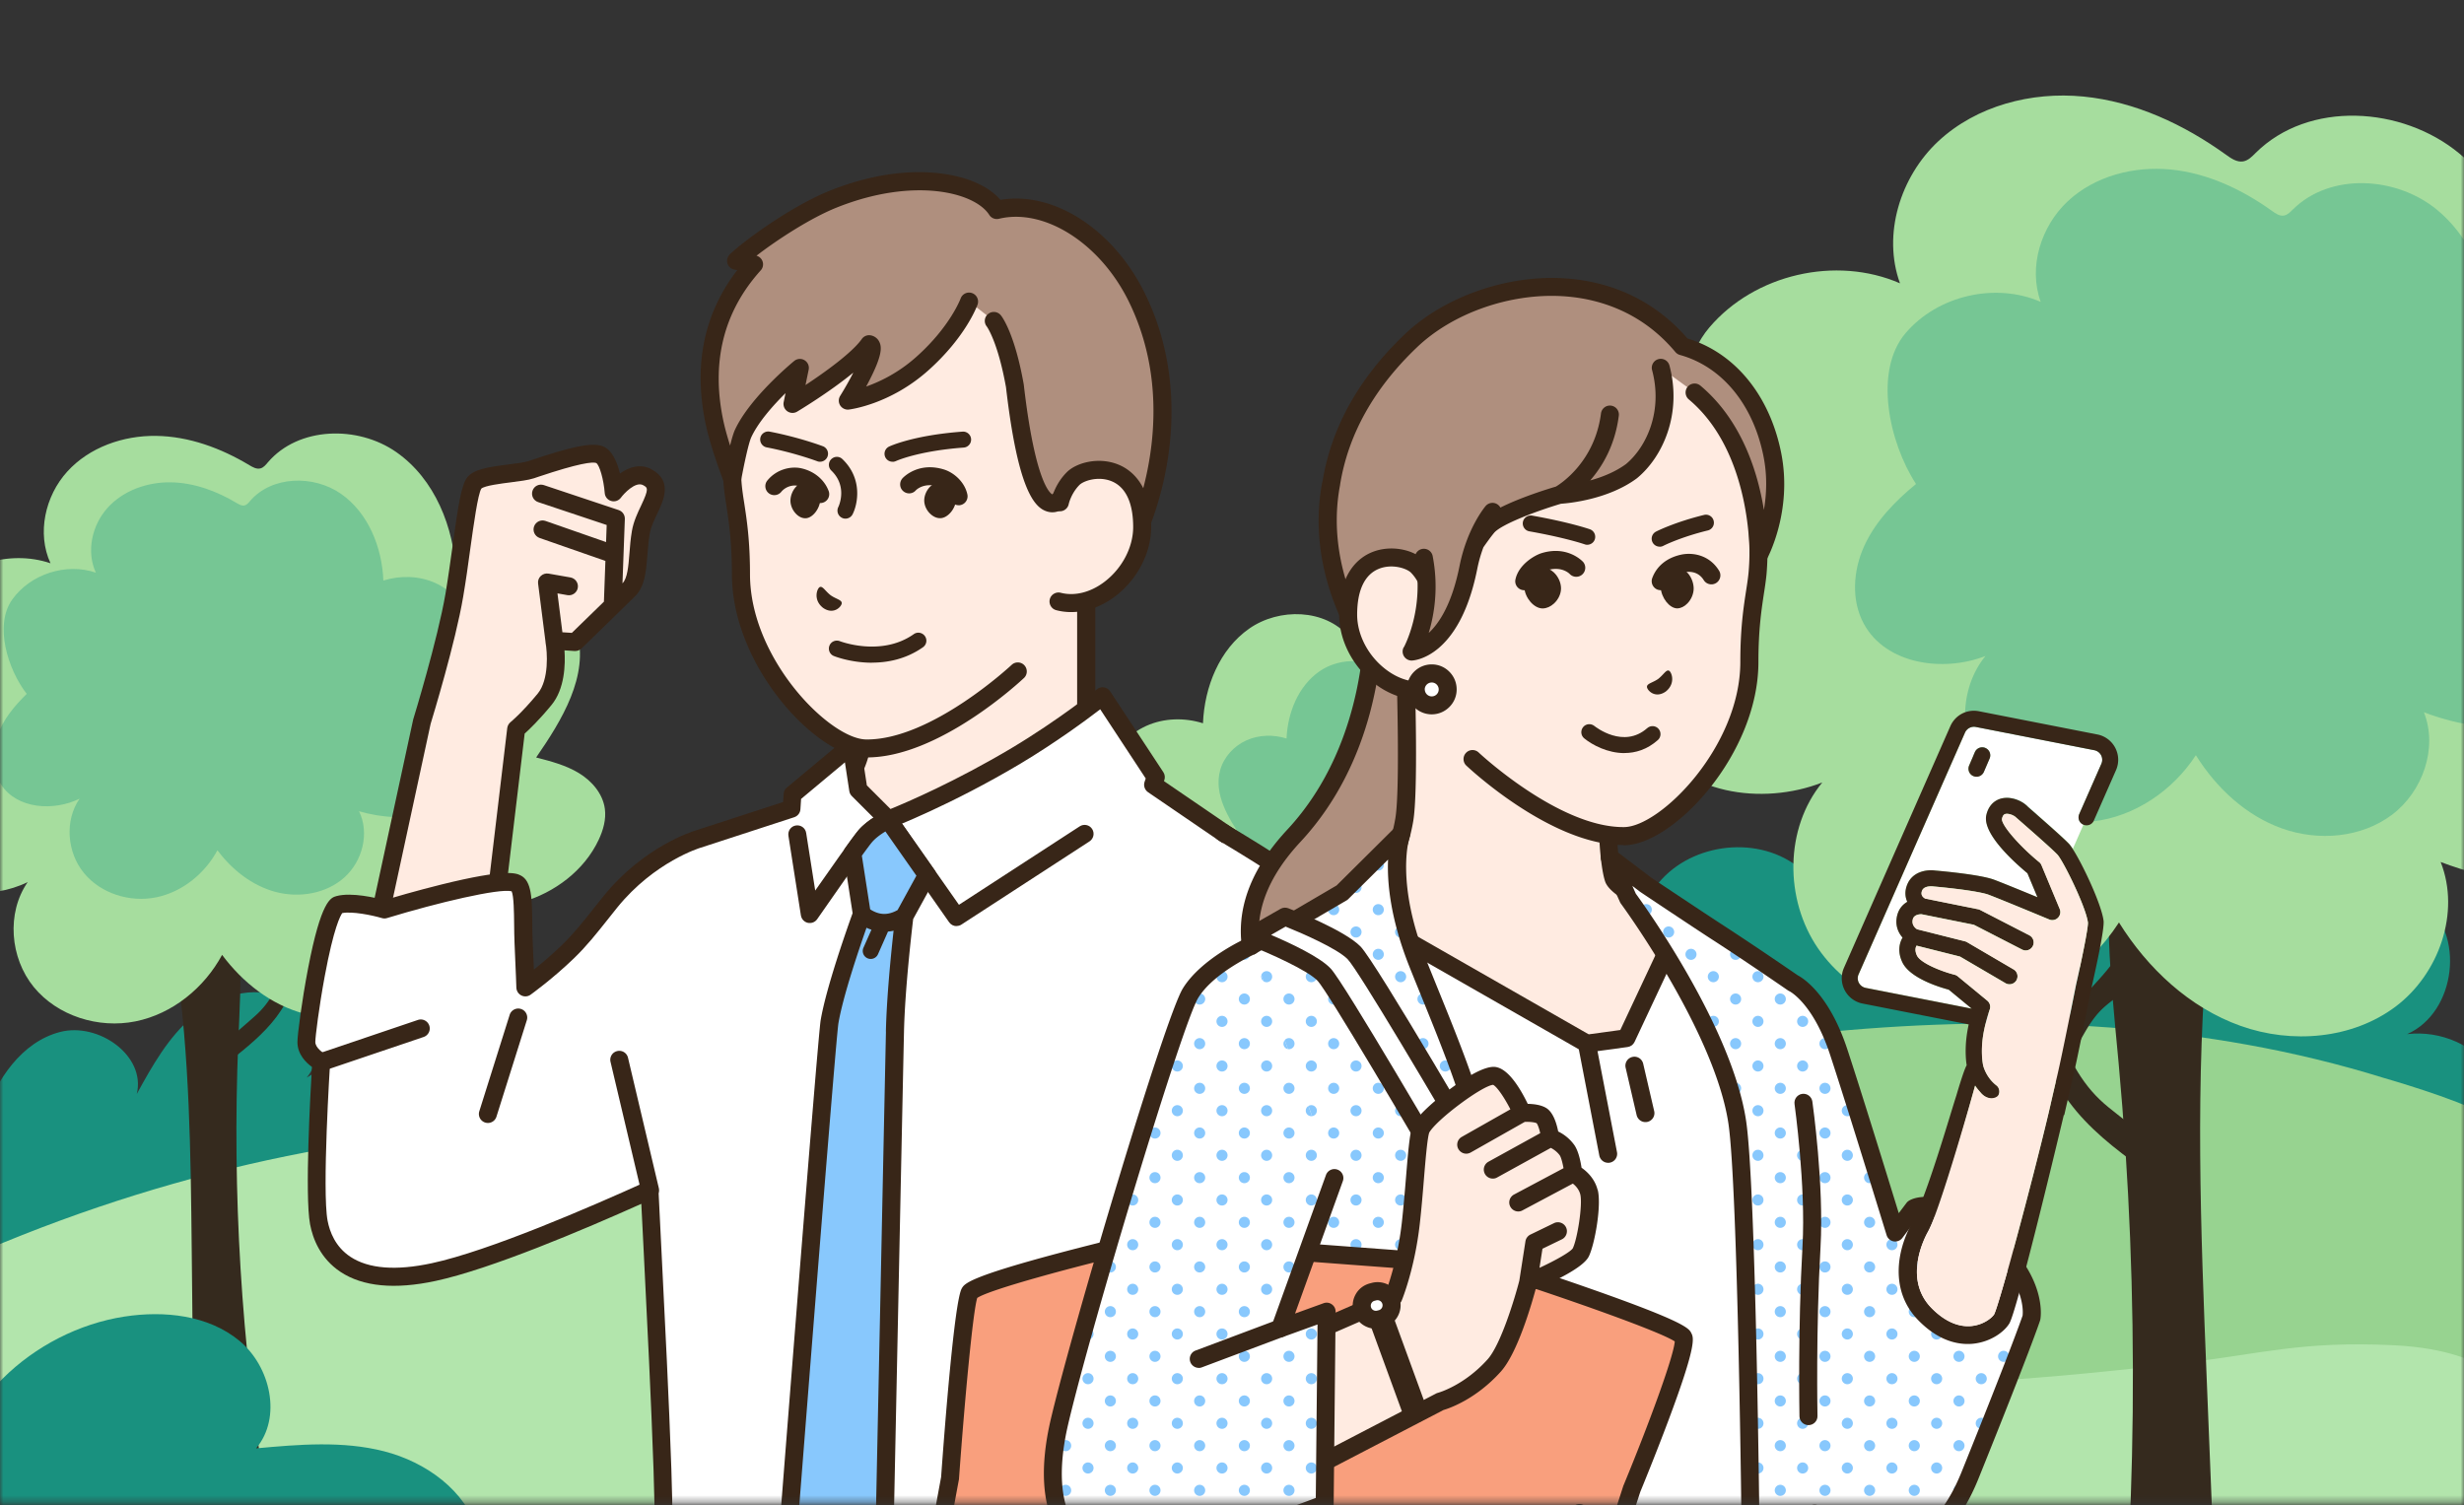 <svg width="365" height="223" viewBox="0 0 365 223" fill="none" xmlns="http://www.w3.org/2000/svg"><rect x="0" y="0" width="365" height="223" fill="#333333" stroke="none"/><g clip-path="url(#clip0_756_15950)"><mask id="mask0_756_15950" style="mask-type:luminance" maskUnits="userSpaceOnUse" x="0" y="0" width="365" height="223"><path d="M0 9.45v213.22h365V9.45c0-5.21-4.24-9.45-9.45-9.45H9.45C4.24 0 0 4.24 0 9.45z" fill="#fff"/></mask><g mask="url(#mask0_756_15950)"><path d="M369.41 159.09c-2.59-4.24-7.89-6.49-12.83-5.9 7.31-3.26 8.65-14.97 2.25-19.78-6.82-5.14-17.52-.78-21.46 6.79 2.44-5.9-3.39-12.67-9.76-13.32-6.36-.64-12.38 2.98-17.2 7.18-3.8 3.32-7.21 7.09-10.14 11.2.03-2.54-.17-5.08-.58-7.56-.98-5.9-3.09-11.79-7.13-16.2-4.04-4.42-10.24-7.14-16.12-5.98-5.88 1.16-10.86 6.81-10.26 12.76-6.27-4.72-16.31-3.24-20.94 3.09-4.63 6.33-3 16.33 3.4 20.87-4.93-2.48-11.29-2.24-15.67 1.11-4.39 3.35-6.24 9.86-3.75 14.78l74.79 24.32c4.65-5.17 7.73-12.36 6-19.09-.36-1.41-.99-2.74-1.82-3.95l59.5 3.32c3.7-3.33 4.29-9.39 1.7-13.64h.02zm-198.52 22.22c-1.66-3.35-5.27-5.29-8.85-6.39 4.83-1.07 7.35-7.3 5.31-11.81-2.03-4.5-7.49-6.84-12.39-6.13 2.07-4.04 3.57-8.48 3.49-13.02-.08-4.54-1.9-9.19-5.48-11.98-4.57-3.55-11.1-3.5-16.58-1.62-12.39 4.27-20.9 17.71-19.46 30.71-3.29-4.63-11.18-4.69-14.68-.31-2.14-2.82-5.14-5.05-8.51-6.07-8.42-2.55-17.72.95-24.4 6.68-.95-4.62-6.21-7.28-10.92-6.98-4.71.31-8.95 2.81-12.99 5.24 3.09-3.63.83-9.88-3.53-11.81-4.36-1.93-9.64-.33-13.3 2.73s-6.04 7.33-8.34 11.51c1.39-5.69-5.69-10.66-11.36-9.19-5.68 1.48-9.38 7-11.3 12.53-2.41 6.94-2.73 15.07 1.23 21.27 3.96 6.2 13.03 9.28 19.11 5.13l86.61-16.52c.16-.35.3-.71.43-1.07.74.48 1.56.83 2.44 1.04l60.27 15.34c3.6-1.03 4.88-5.94 3.23-9.29l-.03.01z" fill="#19917F"/><path d="M67.79 216.31c-.34-3.28 2.69-5.82 5.41-7.7 7.21-4.99 14.46-10.01 22.38-13.77 9.14-4.34 19-6.94 28.79-9.5 21.94-5.76 43.88-11.51 65.89-17 26.72-6.66 53.64-12.95 81.05-15.52 27.42-2.57 55.49-1.32 81.78 6.85 0 0 10.83 3.09 14.75 5.35v54.83" fill="#97D390"/><path d="M200.05 212.47c2.79-17.04 3.84-34.37 3.14-51.62-.14-3.56-.36-7.13-.2-10.7l7.36 1.31c-1.59 10.95-1.7 22.05-1.82 33.11l-.09 8.94c-.07 6.94-.13 13.96 1.56 20.69" fill="#352A1E"/><path d="M194.77 144.26c2.6 3.98 2.57 9.45 5.85 12.9.37.39.78.75 1.19 1.11.98.85 1.96 1.71 2.94 2.56l-.58 2.11c-1.92-1.53-3.86-3.07-5.33-5.03-2.87-3.81-3.72-8.78-6.2-12.85" fill="#352A1E"/><g opacity=".52" fill="#F7CE51"><path d="M209.02 209.09c-.91.49-2.02.7-2.99.26-.9-.4-1.58-1.22-2-2.09-.4-.83-.58-1.76-.63-2.67-.06-1.06.08-2.12.27-3.17.21-1.17.48-2.33.63-3.52.07-.59.09-1.18.12-1.77.03-.58.07-1.17.21-1.73.22-.9.74-1.79 1.6-2.21.41-.21.88-.27 1.33-.16.34.08.65.25.93.45v-.03c-.46-.34-1-.55-1.58-.49-.88.09-1.59.78-1.98 1.53-.53 1.03-.51 2.24-.57 3.37-.07 1.25-.31 2.47-.55 3.69-.22 1.13-.44 2.27-.45 3.43 0 .94.11 1.89.43 2.78.32.89.87 1.73 1.65 2.28.43.3.92.51 1.45.56.54.05 1.09-.05 1.6-.25.18-.07.36-.15.53-.24v-.02z"/><path d="M208.77 207.08c-.43.27-.95.42-1.45.29-.61-.15-1.05-.67-1.34-1.2-.16-.28-.29-.59-.4-.89-.13-.34-.23-.69-.3-1.05-.14-.71-.14-1.43.03-2.13.18-.72.49-1.41.68-2.13.19-.76.23-1.54.3-2.31.06-.67.12-1.38.41-2 .12-.26.29-.51.53-.69.25-.19.57-.28.89-.26.11 0 .22.03.32.05v-.03c-.25-.06-.52-.07-.77 0-.28.08-.52.24-.7.47-.4.49-.53 1.15-.62 1.76-.11.8-.12 1.6-.25 2.4-.06.4-.17.79-.29 1.18-.12.37-.26.74-.38 1.11-.11.36-.2.72-.24 1.09-.04.36-.03.73.01 1.09.09.71.31 1.41.61 2.05.26.54.62 1.09 1.16 1.38.57.3 1.22.21 1.76-.11.02-.01.04-.03.06-.04v-.03h-.02z"/><path d="M208.54 204.41c-.23.07-.47.1-.71.05-.31-.06-.59-.24-.76-.51-.16-.27-.19-.59-.17-.89.02-.32.1-.63.18-.94.11-.41.22-.82.32-1.23l.32-1.22c.05-.21.11-.41.16-.62.04-.16.08-.33.14-.49.08-.21.2-.41.38-.53V198c-.12.07-.22.18-.29.3-.08.14-.13.28-.18.43-.06.19-.1.38-.15.57l-.67 2.53c-.09.35-.19.69-.24 1.05-.04.31-.04.63.07.92.12.3.35.52.65.63.3.11.62.11.92.01v-.02l.03-.01z"/></g><g opacity=".52" fill="#F7CE51"><path d="M207 185.84c0-.38-.02-.76-.06-1.14-.03-.37-.08-.74-.19-1.09-.09-.32-.23-.63-.43-.9-.18-.24-.4-.45-.64-.62-.5-.34-1.1-.54-1.7-.54-.27 0-.53.04-.79.11v.02c.12-.04.25-.06.37-.08.6-.09 1.22.03 1.75.3.54.28 1 .72 1.25 1.27.31.67.36 1.43.39 2.16.04.74.01 1.49-.1 2.22-.11.72-.31 1.44-.63 2.1-.29.6-.69 1.14-1.19 1.58-.47.41-1.02.74-1.61.94-.31.1-.62.17-.94.19v.02c.17-.01.33-.04.5-.07.62-.13 1.2-.41 1.71-.77.53-.38.97-.86 1.31-1.42.39-.63.64-1.33.8-2.05.16-.74.22-1.49.21-2.25l-.01.02z"/><path d="M205.01 186.13c-.04-.43-.14-.85-.29-1.25-.15-.4-.36-.8-.69-1.09-.15-.13-.33-.24-.52-.28a.968.968 0 00-.38-.01v.02c.03 0 .06-.01.09-.01.21-.01.41.05.59.16.36.22.62.61.78.99.17.39.29.8.35 1.22.06.42.07.84.04 1.26-.04.42-.13.84-.26 1.23-.14.4-.32.78-.55 1.14-.24.36-.52.69-.84.97-.22.19-.46.34-.72.46v.03c.16-.07.31-.15.45-.25.37-.25.68-.58.95-.93.26-.34.47-.72.64-1.12.16-.4.28-.82.34-1.24.06-.43.07-.86.03-1.29l-.01-.01z"/><path d="M203.64 186.91c-.02-.15-.07-.29-.14-.43-.07-.13-.16-.26-.26-.37a1.56 1.56 0 00-.28-.23v.02c.07.05.13.09.19.15.11.1.21.22.28.35.08.13.14.27.17.41.03.14.05.29.03.44a1.57 1.57 0 01-.3.82c-.09.12-.19.23-.3.32-.06.05-.12.09-.19.13v.03c.04-.02.08-.05.12-.07.12-.09.23-.19.33-.31.09-.12.17-.25.23-.38a1.62 1.62 0 00.12-.87v-.01z"/></g><g opacity=".52" fill="#F7CE51"><path d="M203.35 167.14c.08-.02.16-.04.24-.07.59-.2 1.14-.53 1.61-.94.5-.44.9-.98 1.19-1.58.32-.66.52-1.37.63-2.1.11-.74.13-1.48.1-2.22-.03-.72-.08-1.49-.39-2.16-.26-.55-.71-1-1.25-1.27s-1.16-.39-1.75-.3c-.21.03-.42.09-.61.16v-.02c.33-.13.68-.19 1.03-.19.6 0 1.2.2 1.7.54.24.17.46.38.64.62.2.27.34.58.43.9.1.36.15.73.19 1.09.03.38.05.76.06 1.14 0 .75-.05 1.51-.21 2.25-.16.72-.41 1.42-.8 2.05-.34.55-.79 1.03-1.31 1.42-.45.32-.95.57-1.49.71v-.02l-.01-.01z"/><path d="M203.24 165.55c.08-.06.16-.12.24-.19.33-.28.61-.61.84-.97.23-.35.42-.74.55-1.14.14-.4.22-.81.26-1.23.04-.42.03-.84-.04-1.26-.06-.42-.18-.83-.35-1.22-.17-.38-.42-.77-.78-.99a1.03 1.03 0 00-.59-.16c-.07 0-.14.02-.21.04v-.02c.16-.04.33-.05.5-.01.2.05.37.15.52.28.33.29.54.68.69 1.09.15.4.25.82.29 1.25a5.3 5.3 0 01-.37 2.53c-.16.4-.38.78-.64 1.12-.26.34-.56.65-.91.9v-.03.01z"/><path d="M203.8 161.8c-.02-.15-.07-.29-.14-.43-.07-.13-.16-.26-.26-.37a.27.27 0 00-.08-.07v.03c.1.1.2.21.27.33.08.13.14.27.17.41.03.14.05.29.03.44a1.57 1.57 0 01-.3.82c-.04.06-.09.11-.14.17v.02l.09-.09c.09-.12.17-.25.23-.38a1.62 1.62 0 00.12-.87l.01-.01z"/></g><g opacity=".52" fill="#F7CE51"><path d="M208.51 182.53c-.37-.09-.72-.25-1.03-.47-.63-.44-1.11-1.08-1.42-1.78-.35-.81-.46-1.72-.44-2.6.02-.92.17-1.83.36-2.73.21-.95.48-1.88.81-2.79.32-.9.68-1.78 1.08-2.65.2-.44.4-.88.61-1.31.13-.26.25-.53.39-.79v-.04s-.01.02-.01.03c-.22.4-.41.83-.61 1.24-.43.91-.84 1.83-1.2 2.76-.7 1.81-1.26 3.72-1.42 5.67-.07.9-.04 1.83.23 2.7.23.75.64 1.45 1.22 1.98.41.38.9.65 1.44.79v-.03l-.01.02z"/><path d="M208.55 178.88c-.34-.28-.59-.65-.75-1.06-.21-.55-.25-1.14-.2-1.72.06-.67.24-1.32.43-1.96.19-.64.41-1.28.65-1.9.01-.04.03-.08.05-.12v-.03c-.2.52-.39 1.04-.56 1.57-.21.65-.41 1.31-.52 1.99-.1.61-.12 1.24.03 1.84.13.52.4 1.01.81 1.37.02.02.05.04.07.06v-.03l-.01-.01z"/></g><g opacity=".52" fill="#F7CE51"><path d="M209.11 163.63c-.28-.16-.53-.37-.73-.62-.34-.42-.56-.93-.7-1.44a9.24 9.24 0 01-.25-1.66c-.04-.59-.04-1.18 0-1.77.03-.58.1-1.16.18-1.73.04-.29.09-.58.14-.87.04-.25.08-.51.15-.75.07-.23.2-.45.42-.57.24-.13.52-.13.78-.11.21.02.43.04.64.09l-.27-.06c-.24-.04-.49-.07-.73-.05-.25.02-.49.09-.65.28-.15.17-.22.4-.27.62-.06.27-.1.55-.15.83-.1.6-.18 1.21-.23 1.82-.1 1.18-.1 2.39.13 3.56.11.54.29 1.08.59 1.54.24.36.56.67.94.89v-.01l.01.01z"/><path d="M209.29 161.59c-.12-.09-.23-.2-.32-.32-.22-.29-.34-.63-.41-.97-.08-.4-.08-.81-.08-1.22 0-.41.02-.82.06-1.22.03-.35.07-.71.17-1.05.1-.32.26-.62.52-.83.12-.1.25-.17.4-.22v-.02c-.07.02-.13.05-.19.08-.29.16-.5.41-.63.7-.15.32-.21.67-.25 1.02-.05.41-.07.82-.08 1.23-.01.42-.02.84.03 1.25.04.37.14.75.33 1.07.12.19.27.37.45.51v-.02.01z"/><path d="M209.21 159.61c0-.16 0-.32.04-.48.03-.16.07-.33.13-.48.02-.06.05-.12.08-.18v-.02c-.01.03-.03.05-.04.08a2.46 2.46 0 00-.22.99c0 .14.01.28.05.42.03.1.08.2.15.29v-.01a.724.724 0 01-.11-.19 1.15 1.15 0 01-.08-.41v-.01z"/></g><path d="M235.91 125.47c1.99 1.93 3.8 4.13 4.74 6.73.94 2.6.9 5.67-.62 7.98-2.58 3.91-8.46 4.3-12.68 2.24 2.45 3.55 2.03 8.69-.7 12.03-2.73 3.34-7.44 4.79-11.67 3.94-4.23-.85-7.89-3.83-9.94-7.63-2.35 3.16-5.62 5.74-9.42 6.75-3.81 1.01-8.16.28-11.1-2.33-2.94-2.62-4.13-7.2-2.38-10.72-3.74 1.08-7.78 1.35-11.52.26-3.74-1.09-7.13-3.63-8.78-7.15-.52-1.11-.87-2.33-.7-3.54.23-1.73 1.49-3.19 2.98-4.1 1.49-.91 3.21-1.35 4.9-1.79-2.97-4.3-6.08-9.37-4.69-14.4.76-2.75 2.88-5.05 5.49-6.22 2.61-1.17 5.65-1.24 8.38-.38.22-5.39 2.43-10.94 6.86-14.03s11.22-2.93 14.73 1.18c.24.29.5.6.86.7.44.11.88-.14 1.26-.37 3.24-1.95 6.91-3.31 10.69-3.36 3.78-.06 7.67 1.3 10.21 4.1 2.54 2.79 3.5 7.09 1.92 10.52 4.8-1.63 10.57.22 13.52 4.34 2.95 4.12.76 11.28-2.34 15.29" fill="#A6DD9E"/><path d="M231.49 122.4c1.41 1.37 2.69 2.93 3.36 4.77.67 1.85.64 4.02-.44 5.66-1.83 2.77-6 3.05-8.99 1.59 1.74 2.51 1.44 6.16-.5 8.53-1.94 2.37-5.28 3.4-8.27 2.79-3-.6-5.6-2.72-7.04-5.41-1.67 2.24-3.98 4.07-6.68 4.78-2.7.72-5.78.2-7.87-1.65-2.08-1.86-2.93-5.1-1.69-7.6-2.65.76-5.52.95-8.17.18-2.65-.77-5.05-2.57-6.22-5.07-.37-.78-.61-1.65-.5-2.51.16-1.23 1.05-2.26 2.11-2.9 1.06-.64 2.28-.96 3.48-1.27-2.1-3.05-4.31-6.64-3.32-10.21.54-1.95 2.04-3.58 3.89-4.41 1.85-.83 4.01-.88 5.94-.27.16-3.82 1.73-7.76 4.87-9.95 3.14-2.19 7.96-2.08 10.44.83.17.2.35.43.61.49.31.08.62-.1.9-.26 2.3-1.38 4.9-2.34 7.58-2.38 2.68-.04 5.43.92 7.24 2.9 1.8 1.98 2.48 5.02 1.36 7.45 3.4-1.16 7.49.15 9.58 3.07s.54 7.99-1.66 10.84" fill="#00907F" opacity=".29"/><path d="M-2.24 185.22c59.23-25.12 120.24-23.74 180.69-1.71 14.13 5.15 27.84 11.55 42.35 15.49 14.14 3.84 28.83 5.28 43.47 5.9 21.08.89 39.11-.65 60.06-3.11 10.62-1.25 16.73-3.16 30.14-2.52 8.52.41 11.8 2.52 13.38 3.01v51.39H-2.24" fill="#B2E5AC"/><path d="M39.35 221.12c-3.6-22.01-4.96-44.38-4.06-66.66.19-4.6.47-9.21.26-13.81l-9.5 1.69c2.05 14.14 2.2 28.47 2.35 42.76l.12 11.54c.09 8.96.17 18.03-2.01 26.72" fill="#352A1E"/><path d="M46.16 133.04c-3.36 5.14-3.32 12.2-7.55 16.66-.48.51-1.01.97-1.54 1.43l-3.79 3.31.75 2.73c2.48-1.97 4.98-3.97 6.89-6.49 3.71-4.92 4.8-11.34 8.01-16.6" fill="#352A1E"/><path d="M-6.96 108.77c-2.57 2.49-4.9 5.33-6.12 8.7-1.21 3.36-1.16 7.32.81 10.31 3.33 5.05 10.93 5.55 16.37 2.89-3.17 4.58-2.62 11.23.9 15.54 3.53 4.31 9.61 6.19 15.07 5.09 5.46-1.1 10.19-4.95 12.83-9.85 3.04 4.08 7.25 7.41 12.17 8.71 4.92 1.3 10.54.37 14.33-3.01 3.8-3.38 5.33-9.3 3.07-13.85 4.83 1.39 10.05 1.74 14.88.33 4.83-1.4 9.21-4.69 11.34-9.24.67-1.43 1.12-3.01.91-4.58-.3-2.23-1.92-4.12-3.85-5.29-1.93-1.17-4.15-1.75-6.33-2.31 3.83-5.55 7.85-12.1 6.05-18.6-.98-3.55-3.72-6.52-7.09-8.03-3.37-1.51-7.3-1.6-10.82-.49-.29-6.96-3.14-14.13-8.86-18.12-5.72-3.99-14.49-3.78-19.02 1.52-.31.37-.64.78-1.11.9-.57.14-1.13-.18-1.63-.48-4.18-2.51-8.92-4.27-13.8-4.34-4.88-.07-9.9 1.68-13.18 5.29-3.28 3.61-4.52 9.15-2.48 13.58-6.2-2.11-13.65.28-17.46 5.6-3.81 5.32-.99 14.56 3.02 19.74" fill="#A6DD9E"/><path d="M3.96 102.79c-1.82 1.77-3.48 3.78-4.34 6.16-.86 2.38-.82 5.19.57 7.31 2.36 3.58 7.75 3.94 11.6 2.05-2.25 3.25-1.86 7.96.64 11.01s6.81 4.39 10.68 3.61c3.87-.78 7.23-3.51 9.1-6.98 2.15 2.89 5.14 5.25 8.63 6.18 3.49.92 7.47.26 10.16-2.14 2.69-2.4 3.78-6.59 2.18-9.82 3.42.99 7.13 1.23 10.55.24 3.42-1 6.53-3.32 8.04-6.55.47-1.01.79-2.14.64-3.24-.21-1.58-1.36-2.92-2.73-3.75-1.37-.83-2.94-1.24-4.49-1.64 2.72-3.94 5.57-8.58 4.29-13.19-.7-2.52-2.64-4.62-5.02-5.69-2.39-1.07-5.17-1.13-7.67-.35-.2-4.93-2.23-10.02-6.28-12.85-4.06-2.83-10.27-2.68-13.48 1.08-.22.26-.45.55-.79.64-.4.1-.8-.13-1.16-.34-2.96-1.78-6.33-3.03-9.78-3.08-3.46-.05-7.02 1.19-9.34 3.75-2.33 2.56-3.21 6.49-1.76 9.63-4.4-1.5-9.68.2-12.38 3.97-2.7 3.77-.7 10.32 2.14 13.99z" fill="#00907F" opacity=".29"/><path d="M-36.51 242.81c-4.63-7.53-5.62-17.17-2.62-25.48 2.22-6.17 7.69-12.06 14.23-11.48 4.07.36 7.53 3.16 10.11 6.32 2.58 3.16 4.56 6.8 7.29 9.84-.04-13.58 12.49-24.91 25.93-26.98 5.91-.91 12.43-.22 17.04 3.59 4.61 3.81 6.32 11.36 2.47 15.93 6.34-.58 12.82-1.14 18.98.44 6.16 1.59 12.04 5.77 13.86 11.86 1.82 6.09-1.89 13.77-8.19 14.68" fill="#19917F"/><path d="M312.78 260.9c3.84-34.31 4.2-69.02 1.06-103.41-.65-7.1-1.45-14.21-1.49-21.34l14.82 1.88c-2.06 22.02-1.17 44.2-.28 66.31l.72 17.86c.56 13.86 1.15 27.9 5.21 41.16" fill="#352A1E"/><path d="M298.1 137.75c5.59 7.69 6.08 18.61 12.98 25.17.78.75 1.64 1.42 2.49 2.09 2.04 1.61 4.08 3.21 6.12 4.82l-.94 4.28c-3.98-2.85-8.01-5.75-11.16-9.5-6.12-7.31-8.31-17.16-13.69-25.04" fill="#352A1E"/><path d="M304.98 154.03c.54-2.32 1.93-4.36 3.47-6.17 1.53-1.81 3.25-3.46 4.63-5.4l3.39 2.6c-1.47 1.9-3.7 2.98-5.36 4.7-.96 1-1.72 2.19-2.41 3.4a48.046 48.046 0 00-2.8 5.72" fill="#352A1E"/><path d="M255.39 79.98c-4.37 3.59-8.42 7.76-10.78 12.9-2.35 5.14-2.79 11.38-.08 16.34 4.58 8.4 16.49 10.18 25.41 6.69-5.59 6.8-5.61 17.34-.62 24.59s14.32 11 23.07 9.99c8.75-1.01 16.7-6.46 21.5-13.84 4.25 6.82 10.45 12.62 18.02 15.32 7.57 2.7 16.55 1.96 22.97-2.87 6.42-4.83 9.62-13.95 6.66-21.41 7.43 2.82 15.6 4.05 23.39 2.47 7.79-1.58 15.12-6.18 19.07-13.06 1.24-2.16 2.16-4.6 2.03-7.09-.18-3.56-2.48-6.73-5.36-8.83-2.88-2.1-6.3-3.3-9.67-4.47 6.77-8.25 13.96-18.03 11.98-28.5-1.08-5.72-5-10.76-10.11-13.58-5.11-2.82-11.29-3.48-16.98-2.19.46-11-3.1-22.67-11.58-29.7-8.49-7.03-22.33-7.86-30.16-.1-.54.54-1.11 1.14-1.87 1.27-.91.15-1.76-.43-2.51-.97-6.26-4.51-13.49-7.89-21.17-8.64-7.68-.75-15.81 1.36-21.46 6.61-5.64 5.25-8.32 13.82-5.69 21.06-9.49-4.13-21.54-1.35-28.24 6.54-6.7 7.88-3.46 22.81 2.16 31.49" fill="#A6DD9E"/><path d="M283.81 71.71c-3.1 2.54-5.97 5.5-7.64 9.14-1.67 3.64-1.98 8.07-.06 11.58 3.25 5.95 11.69 7.21 18.01 4.74-3.96 4.82-3.97 12.29-.44 17.43 3.54 5.14 10.15 7.8 16.36 7.08 6.2-.72 11.84-4.58 15.24-9.81 3.01 4.83 7.41 8.95 12.78 10.86 5.37 1.91 11.73 1.39 16.28-2.04 4.55-3.43 6.82-9.89 4.72-15.18 5.26 2 11.06 2.87 16.58 1.75 5.52-1.12 10.72-4.38 13.52-9.26.88-1.53 1.53-3.26 1.44-5.02-.13-2.52-1.76-4.77-3.8-6.26-2.04-1.49-4.47-2.34-6.86-3.17 4.8-5.85 9.9-12.78 8.49-20.21-.77-4.06-3.54-7.63-7.16-9.63-3.62-2-8-2.46-12.03-1.55.33-7.8-2.2-16.07-8.21-21.06-6.02-4.98-15.83-5.57-21.38-.07-.39.38-.79.81-1.32.9-.64.11-1.25-.31-1.78-.69-4.44-3.19-9.57-5.6-15.01-6.13-5.44-.53-11.21.96-15.21 4.68-4 3.72-5.9 9.8-4.03 14.93-6.73-2.93-15.27-.95-20.02 4.63-4.75 5.59-2.46 16.17 1.53 22.32" fill="#00907F" opacity=".29"/><path d="M95.9 70.7c-2.41-1.32-5 2.24-5 2.24s-.35-4.91-2.1-5.59c-1.75-.68-8.13 1.58-10.13 2.24-2 .66-7.36.64-8.42 1.97-1.05 1.34-1.78 9.67-2.96 16.64-1.18 6.97-4.8 18.71-4.8 18.71l-8.35 38.63 17.69 1.05 4.6-38.6s1.71-1.38 4.21-4.41c2.5-3.02 1.45-8.68 1.45-8.68l3.09.2s6.38-6.18 7.96-7.76 1.18-5 1.78-8.48c.6-3.48 4.05-6.48.99-8.15l-.01-.01z" fill="#FFEBE1"/><path d="M96.54 69.53c-1.67-.91-3.37-.34-4.71.62-.39-1.67-1.14-3.5-2.55-4.05-1.7-.66-5.24.28-10.39 2l-.63.21c-.61.2-1.79.35-2.93.49-3.09.39-5.19.73-6.12 1.92-.88 1.12-1.35 4.26-2.17 10.17-.33 2.34-.66 4.77-1.05 7.07-1.16 6.8-4.72 18.42-4.76 18.54l-.03.11-8.35 38.63c-.16.72.3 1.43 1.02 1.58.72.16 1.43-.3 1.58-1.02l8.34-38.57c.3-.99 3.67-12.02 4.82-18.82.4-2.34.74-4.78 1.06-7.15.5-3.59 1.12-8.05 1.63-8.88.51-.45 3.01-.76 4.36-.93 1.32-.17 2.57-.32 3.43-.6.18-.06.4-.13.65-.22 6.08-2.04 8.03-2.23 8.57-2.05.5.28 1.12 2.48 1.27 4.45.04.56.42 1.03.96 1.18.54.16 1.11-.04 1.44-.49.4-.55 2.15-2.47 3.29-1.85.67.37.9.49-.3 3.02-.53 1.11-1.12 2.36-1.36 3.75-.2 1.16-.29 2.27-.37 3.35-.15 1.9-.3 3.69-1.03 4.42l.35-9.54c.02-.59-.35-1.12-.91-1.31l-11.09-3.7c-.7-.23-1.45.14-1.68.84-.23.7.14 1.45.84 1.68l10.15 3.39-.09 2.53-8.97-3.13c-.69-.24-1.45.12-1.7.82-.24.69.12 1.45.82 1.7l9.75 3.4-.22 6.04c-1.8 1.75-3.87 3.77-4.75 4.62l-1.4-.09-.73-5.76 1.47.26c.72.13 1.42-.36 1.54-1.08.13-.72-.36-1.41-1.08-1.54l-3.25-.57c-.42-.07-.84.06-1.15.35-.31.29-.46.71-.4 1.13l1.1 8.64v.07c.26 1.4.56 5.5-1.16 7.59-2.36 2.86-4 4.21-4.02 4.22-.27.22-.44.53-.49.88l-4.6 38.6c-.09.73.43 1.39 1.16 1.48h.16c.66 0 1.24-.5 1.32-1.17l4.54-38.09c.68-.61 2.12-1.98 3.97-4.23 1.97-2.38 2.07-6 1.93-8.1l1.5.1c.37.02.74-.11 1.01-.37.26-.25 6.4-6.21 7.97-7.77 1.43-1.43 1.61-3.69 1.8-6.09.08-1.02.17-2.07.34-3.11.17-1.02.66-2.05 1.14-3.05.91-1.91 2.28-4.8-.83-6.5l-.01-.02z" fill="#382618"/><path d="M171.65 123.04c-4.73-2.28-10.75-7.62-10.75-14.54V80.43l-16.54 13.94-16.54 10.13v4c0 6.92-6.02 12.25-10.75 14.54-9.7 4.69-13.62 10.8-13.62 10.8l28.65 16h24.52l28.65-16s-3.92-6.11-13.62-10.8z" fill="#FFEBE1"/><path d="M156.61 151.16a1.33 1.33 0 01-.65-2.49l27.31-15.25c-1.59-1.92-5.46-5.92-12.21-9.18-5.73-2.77-11.5-8.7-11.5-15.74V83.3l-14.35 12.1c-.05.04-.11.08-.16.12l-15.91 9.74v3.25c0 7.03-5.78 12.97-11.5 15.74-6.78 3.28-10.63 7.26-12.21 9.18l27.32 15.25a1.33 1.33 0 01-1.3 2.32l-28.65-16c-.32-.18-.55-.48-.64-.84-.09-.36-.03-.73.17-1.04.17-.26 4.23-6.48 14.16-11.28 3.71-1.79 10-6.62 10-13.34v-4c0-.46.24-.89.64-1.14l16.46-10.07 16.47-13.88c.4-.33.95-.41 1.42-.19.47.22.77.69.77 1.21v28.07c0 6.72 6.29 11.54 10 13.34 9.92 4.79 13.99 11.01 14.16 11.28.2.31.26.69.17 1.04-.09.36-.32.66-.64.84l-28.65 16a1.4 1.4 0 01-.65.17l-.03-.01z" fill="#382618"/><path d="M192.42 131.01l-21.6-14.76c.25-.73.38-1.12.38-1.12l-7.89-11.99s-5.73 4.61-12.78 8.82c-10.31 6.15-18.96 9.45-18.96 9.45l-4.43-4.43-1-6.59-3.49 2.91-5.25 4.39-.13 2.1-13.81 4.5s-7.15 2.06-13.02 9.3c-2.17 2.68-3.95 5.13-6.31 7.41a61.065 61.065 0 01-6.27 5.26s-.04-1.69-.27-6.62c-.17-3.68.2-8.16-1.05-8.77-2.67-1.29-19.55 3.86-19.55 3.86s-4.49-1.32-6.77-.7c-2.28.61-4.8 18.48-4.8 20.34 0 1.86 2.19 2.98 2.19 2.98s-1.23 19.11-.35 23.76c.88 4.65 4.82 9.98 17.01 7.35 8.71-1.88 23.98-8.51 31.98-12.14.58 11.86 1.45 28.01 1.91 41.31.47 13.76 0 24.37 0 24.37l4.55 15.81h78.84s.08-46.06 5.7-75.15c2.09-10.83 9.31-10.23 11.82-21.3 4.73-20.85-6.63-30.34-6.63-30.34l-.02-.01z" fill="#fff"/><path d="M181.53 259.13h-78.84c-.59 0-1.12-.39-1.28-.96l-4.55-15.81c-.04-.14-.06-.28-.05-.43 0-.11.46-10.72 0-24.26-.35-10.12-.93-21.83-1.45-32.16-.13-2.5-.25-4.9-.36-7.18-8.53 3.82-22.28 9.66-30.47 11.42-6.04 1.3-10.78.85-14.09-1.34-3-1.99-4.11-4.94-4.51-7.06-.8-4.26.06-19.59.28-23.3-.87-.63-2.15-1.87-2.15-3.68 0-1.09.66-6.14 1.57-10.89 1.94-10.12 3.37-10.51 4.22-10.74 2.23-.6 5.86.27 7.1.6 1.14-.34 4.71-1.39 8.47-2.32 9.57-2.37 11.05-1.66 11.68-1.35 1.69.81 1.71 3.47 1.75 7.15 0 .92.02 1.87.06 2.75.08 1.73.14 3.06.18 4.06 1.14-.91 2.63-2.17 4.11-3.59 1.75-1.69 3.2-3.51 4.73-5.45.48-.6.96-1.22 1.47-1.84 5.95-7.33 13.1-9.56 13.66-9.73l12.94-4.21.08-1.2c.02-.37.19-.7.48-.94l8.75-7.3c.37-.31.88-.39 1.32-.22.45.17.77.57.84 1.04l.94 6.15 3.5 3.5c2.36-.96 9.65-4.08 17.95-9.03 6.89-4.11 12.57-8.67 12.63-8.71.29-.24.67-.34 1.04-.28s.7.27.91.58l7.89 11.99c.22.34.28.76.15 1.15 0 0-.02.06-.06.17l20.77 14.19s.07.05.1.08c.13.1 3.1 2.63 5.45 7.83 2.14 4.73 4.15 12.7 1.62 23.83-1.33 5.85-3.88 8.62-6.34 11.3-2.31 2.51-4.49 4.88-5.47 9.96-5.53 28.64-5.67 74.44-5.67 74.9 0 .73-.6 1.33-1.33 1.33h-.02zm-77.84-2.66h76.52c.07-7.79.67-47.95 5.71-74.07 1.12-5.82 3.67-8.58 6.12-11.26 2.33-2.54 4.54-4.93 5.71-10.09 4.36-19.21-5.43-28.36-6.15-28.99l-21.54-14.71c-.49-.34-.7-.96-.51-1.53.06-.19.12-.36.17-.5l-6.74-10.25c-2.04 1.57-6.58 4.92-11.78 8.03-10.29 6.14-19.08 9.52-19.17 9.55-.49.19-1.05.07-1.42-.3l-4.43-4.43c-.2-.2-.33-.46-.37-.74l-.65-4.25-6.49 5.42-.1 1.53c-.03.54-.4 1.01-.92 1.18l-13.81 4.5s-.03 0-.04.01c-.07.02-6.84 2.06-12.36 8.86-.5.62-.98 1.22-1.45 1.82-1.59 2-3.09 3.9-4.97 5.71-3.16 3.05-6.29 5.29-6.42 5.39-.4.29-.93.33-1.37.11-.44-.22-.72-.66-.74-1.16 0-.02-.05-1.74-.27-6.6-.04-.93-.05-1.91-.06-2.85-.02-1.65-.04-4.11-.37-4.82-1.84-.46-10.89 1.66-18.46 3.97-.25.08-.51.08-.76 0-1.54-.45-4.41-1.02-5.87-.74-.26.35-1.25 2.1-2.6 9.38-.85 4.59-1.39 8.96-1.39 9.71 0 .87 1.16 1.64 1.47 1.79.47.24.76.74.72 1.27-.01.19-1.21 19-.37 23.43.31 1.62 1.14 3.85 3.37 5.33 2.69 1.78 6.74 2.1 12.05.96 8.54-1.84 23.53-8.34 31.71-12.05.4-.18.87-.15 1.24.08.38.23.61.63.64 1.07.14 2.83.29 5.9.45 9.12.52 10.34 1.11 22.07 1.46 32.2.43 12.57.07 22.65 0 24.25l4.22 14.64.02.03z" fill="#382618"/><path d="M141.69 137.19c-.42 0-.83-.2-1.09-.57l-9.44-13.47c-.63.39-1.43.95-1.98 1.58-.96 1.13-6.2 8.64-8.13 11.43-.31.45-.86.66-1.39.54-.53-.12-.93-.55-1.02-1.09l-1.85-11.81c-.11-.73.38-1.41 1.11-1.52.73-.11 1.41.38 1.52 1.11l1.34 8.53c2.18-3.12 5.55-7.92 6.4-8.92 1.39-1.63 3.74-2.76 3.84-2.8.59-.28 1.29-.09 1.66.44l9.39 13.39 17.89-11.62c.62-.4 1.44-.23 1.84.39.4.62.22 1.44-.39 1.84l-18.97 12.32c-.22.15-.48.21-.72.21l-.01.02z" fill="#382618"/><path d="M122.88 151.34c.92-5.44 4.78-15.93 4.78-15.93l-1.39-9c.87-1.21 1.58-2.17 1.89-2.54 1.14-1.34 3.12-2.33 3.37-2.45l.05.02 5.73 8.18-3.35 6.12s-1.24 10.01-1.4 17.11c-.16 7.1-1.68 80.64-1.68 80.64l-7.97 8.51-6.68-8.57s6.18-79.41 6.64-82.08l.01-.01z" fill="#88C8FD"/><path d="M138.41 128.85l-5.73-8.18c-.17-.24-.41-.42-.69-.5l-.05-.02c-.33-.1-.68-.08-.99.07-.41.2-2.51 1.27-3.8 2.78-.31.37-.96 1.23-1.96 2.63-.2.28-.29.64-.23.98l1.34 8.66c-.67 1.85-3.88 10.85-4.73 15.84-.46 2.69-6.4 78.95-6.65 82.2-.03.33.07.66.28.92l6.68 8.57c.24.31.6.49.99.51h.06c.37 0 .72-.15.97-.42l7.97-8.51c.22-.24.35-.55.36-.88.02-.74 1.52-73.62 1.68-80.64.14-6.33 1.17-15.13 1.36-16.72l3.23-5.89c.24-.44.21-.99-.08-1.4h-.01zm-7.17 23.96c-.15 6.71-1.53 73.58-1.67 80.13l-6.55 7-5.4-6.94c2.15-27.58 6.23-79.4 6.58-81.44.68-4 3.06-11.01 4.16-14.13.22.11.47.21.73.29l-1.18 2.66a1.18 1.18 0 102.16.95l1.47-3.33c.29-.03.57-.07.83-.13-.38 3.41-1.03 9.91-1.14 14.93l.01.01zm1.72-18c-.36.21-1.17.62-2.13.57-.85-.04-1.55-.43-1.93-.68l-1.23-7.94c.95-1.31 1.34-1.82 1.51-2.01.51-.6 1.29-1.17 1.98-1.58l4.59 6.55-2.8 5.11.01-.02z" fill="#382618"/><path d="M138.96 32.3c-6.81-.09-15.19 2.68-20.13 7.87-10.43 10.95-10.85 25.9-10.29 31.89.28 2.9 1.2 6.13 1.2 13.01 0 13.47 12.48 25.74 18.53 25.81 10.28.1 22.48-11.41 22.48-11.41l10.14-15.29v-8.89s0-5.67-.05-11.69c-.08-8.93-2.8-31.05-21.88-31.3z" fill="#FFEBE1"/><path d="M128.42 112.21h-.15c-7.29-.07-19.85-13.51-19.85-27.14 0-4.82-.46-7.79-.82-10.18-.15-.95-.28-1.84-.37-2.71-.31-3.31-1.27-20.42 10.65-32.93 5.56-5.84 14.61-8.37 21.11-8.28 8.68.11 15.34 4.67 19.26 13.17 3.46 7.52 3.9 16.11 3.93 19.45.05 5.95.05 11.64.05 11.7v8.89a1.33 1.33 0 11-2.66 0v-8.89c0-.06 0-5.74-.05-11.68-.03-3.17-.44-11.31-3.69-18.36-3.5-7.61-9.18-11.52-16.87-11.62-5.92-.07-14.14 2.2-19.15 7.46-11.12 11.68-10.22 27.74-9.92 30.85.08.79.2 1.61.35 2.55.38 2.48.86 5.56.86 10.58 0 12.55 11.84 24.42 17.21 24.47 9.6.1 21.43-10.94 21.55-11.05.53-.5 1.38-.48 1.88.06.5.53.48 1.38-.05 1.88-.51.48-12.6 11.77-23.25 11.77l-.02.01z" fill="#382618"/><path d="M147.65 31.09c-2.55-3.97-12.24-6.39-24.23-1.59-5.37 2.15-12.37 7.19-14.38 9.15l2.65.5c-2.63 2.91-8.66 10.45-5.82 23.58.74 3.42 2.6 8.22 2.6 8.22s.95-5.3 1.61-6.73c2.1-4.56 8.42-9.73 8.42-9.73l-1.11 5.35s8.88-5.32 11.37-8.85c1.79.35-3.17 8.35-3.17 8.35s5.65-.66 11.03-5.46c5.39-4.8 6.94-9.21 6.94-9.21l3.68 2.87s1.8 2.26 3.11 9.62c2.63 22.75 6.84 16.65 6.84 16.65l3.71-.04v5.35l7.53-.06s8.58-17.57-.04-35.06c-4.47-9.07-13.25-14.72-20.73-12.92l-.01.01z" fill="#AF8F7E"/><path d="M160.89 80.45a1.333 1.333 0 01-1.33-1.33v-4l-1.8.02c-.57.5-1.45.93-2.5.67-1.97-.49-4.45-3.03-6.24-18.45-1.21-6.76-2.83-8.98-2.85-9-.46-.58-.36-1.41.22-1.86.58-.46 1.42-.36 1.88.22.21.26 2.05 2.74 3.38 10.22 0 .03 0 .05.01.08 1.71 14.76 4 16.11 4.22 16.21.06-.03.16-.11.21-.18.24-.38.61-.55 1.07-.55l3.71-.04c.36 0 .7.13.95.38s.39.59.4.95v4.01l5.33-.04c1.44-3.46 6.88-18.44-.36-33.14-4.23-8.59-12.49-13.84-19.22-12.21-.55.13-1.13-.1-1.43-.58-2.16-3.38-11.23-5.63-22.61-1.08-3.92 1.57-8.88 4.82-11.87 7.13a1.326 1.326 0 01.63 2.17c-5.54 6.14-7.4 13.68-5.51 22.41.24 1.1.6 2.36.97 3.54.24-.96.49-1.83.72-2.33 2.21-4.78 8.51-9.98 8.78-10.2a1.327 1.327 0 012.14 1.3l-.47 2.27c2.96-1.95 6.93-4.82 8.34-6.82.3-.43.83-.64 1.34-.54.58.11 1.05.49 1.29 1.03.34.77.38 1.99-1.55 5.73-.14.28-.29.55-.43.82 1.99-.7 4.74-2 7.41-4.38 5.03-4.48 6.56-8.62 6.58-8.66.25-.69 1.01-1.05 1.7-.8s1.05 1 .81 1.7c-.07.19-1.74 4.79-7.31 9.76-5.63 5.02-11.52 5.76-11.76 5.79-.51.06-1-.18-1.28-.61-.27-.43-.28-.98 0-1.42.71-1.15 1.39-2.35 1.94-3.44-3.53 2.9-8.05 5.62-8.32 5.78a1.336 1.336 0 01-1.99-1.42l.27-1.32c-1.84 1.82-4.03 4.28-5.07 6.53-.43.93-1.15 4.42-1.51 6.4-.11.59-.59 1.03-1.18 1.09a1.34 1.34 0 01-1.37-.84c-.08-.2-1.9-4.93-2.66-8.42-1.9-8.79-.34-16.51 4.64-22.98l-.42-.08c-.49-.09-.89-.45-1.03-.92-.14-.48 0-.99.35-1.34 2.08-2.02 9.2-7.19 14.81-9.43 7.18-2.87 12.83-2.99 16.31-2.57 4.01.47 7.22 1.89 8.97 3.93 7.83-1.34 16.69 4.32 21.37 13.8 4.61 9.35 4.38 18.7 3.37 24.89-1.09 6.7-3.24 11.15-3.33 11.34-.22.45-.68.74-1.19.75l-7.53.06z" fill="#382618"/><path d="M158.96 70.9c-1.57 1.59-1.95 3.53-1.95 3.53l-.21 14.67c5.92 1.53 12.39-4.59 12.39-11.04 0-10.13-8.24-9.19-10.24-7.16h.01z" fill="#FFEBE1"/><path d="M158.67 90.67c-.74 0-1.48-.09-2.2-.28-.71-.18-1.14-.91-.96-1.62.18-.71.91-1.14 1.62-.96 2.09.54 4.47-.07 6.54-1.67 2.59-2 4.19-5.1 4.19-8.07 0-3.58-1.1-5.92-3.19-6.78-1.97-.81-4.15-.07-4.77.55-1.25 1.27-1.59 2.83-1.59 2.85a1.33 1.33 0 01-2.61-.51c.02-.1.47-2.36 2.31-4.21 1.45-1.47 4.8-2.33 7.68-1.14 1.81.74 4.84 2.93 4.84 9.24 0 3.78-2 7.68-5.22 10.18-2.05 1.59-4.38 2.42-6.64 2.42zm-33.98-1.36c-.04-.46-.84-.57-1.64-1.13-.78-.6-1.17-1.37-1.58-1.23-.42.14-1.09 1.9.46 3.1 1.6 1.11 2.81-.26 2.76-.74zm.55-12.48c-.18 0-.36-.04-.53-.13-.58-.29-.82-1-.53-1.59.06-.12 1.43-3.03-1.03-5.4-.47-.45-.49-1.2-.03-1.67.45-.47 1.2-.49 1.67-.03 3 2.88 2.3 6.6 1.51 8.17-.21.41-.63.65-1.06.65zm16.75-1.99c-.61 0-1.17-.43-1.3-1.05-.21-.97-1.21-1.57-1.66-1.71-2.13-.65-3.26.44-3.38.57-.49.55-1.33.58-1.87.09-.55-.49-.58-1.34-.09-1.89.09-.1 2.29-2.48 6.12-1.31 1.39.42 3.07 1.76 3.49 3.7a1.329 1.329 0 01-1.3 1.61l-.01-.01zm-20.48-.32c-.54 0-1.05-.33-1.25-.87-.45-1.2-1.64-1.58-2.14-1.69-.69-.15-1.74.11-2.39.9-.47.57-1.3.65-1.87.19-.57-.47-.65-1.31-.19-1.87 1.4-1.71 3.53-2.14 5.02-1.81 1.91.42 3.43 1.68 4.06 3.36a1.321 1.321 0 01-1.25 1.79h.01z" fill="#382618"/><path d="M140.9 72.28c-.49-.51-1.12-.82-1.7-.83-.46-.01-.94.2-1.35.58-.58.54-.94 1.35-.94 2.11 0 .7.33 1.44.89 1.97.44.42.95.65 1.45.65h.05c1.09-.02 2.25-1.39 2.33-2.76.04-.57-.24-1.23-.74-1.74l.01.02zm-20.06 0c-.46-.51-1.04-.81-1.6-.83-.43-.01-.88.2-1.26.59-.54.54-.88 1.35-.89 2.11 0 .7.31 1.44.83 1.97.41.42.89.65 1.36.65h.05c1.03-.02 2.11-1.39 2.19-2.76.03-.57-.22-1.22-.69-1.74l.01.01zm11.37-3.88a1.18 1.18 0 01-.5-2.25c.14-.07 3.63-1.68 10.87-2.21.65-.05 1.22.44 1.27 1.09.05.65-.44 1.22-1.09 1.27-6.75.5-10.01 1.98-10.04 2-.16.07-.33.11-.5.11l-.01-.01zm-10.74 0c-.14 0-.28-.02-.42-.08-.03-.01-3.33-1.25-7.48-2.05-.64-.12-1.06-.75-.94-1.39.12-.64.75-1.06 1.39-.94 4.36.84 7.73 2.11 7.87 2.16a1.188 1.188 0 01-.42 2.3zm7.69 29.77c-3.1 0-5.46-.92-5.63-.99-.61-.24-.9-.93-.66-1.54s.93-.9 1.54-.66c.06.02 6.13 2.35 10.95-1.04.53-.38 1.27-.25 1.65.29.38.54.25 1.27-.29 1.65-2.52 1.77-5.25 2.28-7.56 2.28v.01zm-81.58 60.51c-.56 0-1.07-.35-1.26-.91-.24-.7.14-1.45.83-1.69l14.75-4.99c.7-.24 1.45.14 1.69.83.24.7-.14 1.45-.83 1.69l-14.75 4.99c-.14.05-.29.07-.43.07v.01zm24.69 7.67a1.334 1.334 0 01-1.27-1.73l4.5-14.29c.22-.7.97-1.09 1.67-.87.7.22 1.09.97.87 1.67l-4.5 14.29c-.18.57-.7.93-1.27.93zm24.02 11.27c-.6 0-1.15-.41-1.29-1.03l-4.56-19.29c-.17-.72.27-1.43.99-1.6.72-.17 1.43.27 1.6.99l4.56 19.29c.17.72-.27 1.43-.99 1.6-.1.02-.21.04-.31.04z" fill="#382618"/><path d="M181.18 123.33l-2.02 41.69 11.29 33.75s-.33 2.18-.59 3.49c-.26 1.32 1.64 3.08 1.64 3.08l-7.24 7.01s-9.13 4.23-9.36 5.65c-.46 2.9 2.96 2.1 6.46 6.05 3.5 3.95 4.96 14.77 7.15 15.39 1.24.35 12.8-6.31 12.8-6.31s9.31-4.84 12.01-6.66c7.01-4.73 8.29-8.54 8.29-12.9 0-4.36-13.77-69.07-22.09-77.72-3.75-3.9-18.35-12.52-18.35-12.52h.01z" fill="#fff"/><path d="M188.64 240.81c-.2 0-.34-.04-.47-.08-1.67-.47-2.49-2.74-3.91-7.06-1.06-3.24-2.27-6.91-3.88-8.72-1.41-1.6-2.82-2.33-3.96-2.92-1.51-.79-3.22-1.68-2.82-4.22.13-.81.64-1.76 5.45-4.33 1.94-1.04 3.84-1.94 4.45-2.23l6.15-5.96c-.65-.85-1.34-2.07-1.1-3.28.2-.98.43-2.47.53-3.12l-11.19-33.45c-.23-.7.14-1.45.84-1.69.7-.23 1.45.14 1.69.84l11.29 33.75c.07.2.09.41.05.62-.01.09-.33 2.23-.6 3.56-.03.31.6 1.24 1.24 1.85.27.25.42.6.42.96s-.14.72-.4.97l-7.24 7.01c-.11.1-.23.19-.37.25-3.62 1.68-7.85 3.98-8.63 4.85-.04.41.11.55 1.45 1.25 1.26.66 2.98 1.55 4.72 3.52 1.98 2.23 3.27 6.17 4.42 9.66.63 1.92 1.48 4.51 2.07 5.24 1.58-.47 7.16-3.41 11.8-6.09.02 0 .03-.02.05-.03.09-.05 9.28-4.83 11.88-6.59 6.44-4.35 7.7-7.62 7.7-11.8 0-1.92-3.33-18.84-7.88-36.93-5.52-21.94-10.57-36.48-13.84-39.87-3.58-3.72-17.92-12.21-18.07-12.3-.63-.37-.84-1.19-.47-1.82.37-.63 1.19-.84 1.82-.47.6.36 14.8 8.76 18.63 12.75 4.66 4.84 10.46 25 14.5 41.07 4.54 18.05 7.96 35.24 7.96 37.58 0 4.81-1.51 9.03-8.87 14-2.68 1.81-11.47 6.39-12.12 6.73-.29.17-3.07 1.76-5.95 3.29-5.12 2.73-6.66 3.21-7.38 3.21h.04z" fill="#382618"/><path d="M191.66 123.81c-12.6 13.53-3.82 24.46.37 27.62 5.5 4.14 18.19 3.1 18.19 3.1l1.55-63.71h-8.35s1.07 19.22-11.76 33v-.01z" fill="#AF8F7E"/><path d="M206.7 155.98c-4.34 0-11.5-.5-15.46-3.49-3.07-2.31-6.84-7.13-7.37-13.08-.49-5.57 1.81-11.13 6.82-16.51 12.3-13.21 11.41-31.83 11.4-32.01-.02-.37.11-.72.36-.99s.6-.42.97-.42h8.35a1.33 1.33 0 110 2.66h-6.99c-.01 4.78-.95 20.55-12.14 32.57-4.48 4.81-6.54 9.68-6.12 14.46.45 5.08 3.68 9.2 6.31 11.18 5.03 3.79 17.15 2.85 17.28 2.84.73-.06 1.38.49 1.44 1.22.06.73-.49 1.38-1.22 1.44-.17.01-1.59.12-3.63.12v.01z" fill="#382618"/><path d="M239.01 130.17c-.55-1.64-.87-5.8-.87-8.75v-4l-13.59-10.13-16.54-13.94s.89 22.8 0 28.07c-1.49 8.89-7.11 13.85-9.55 15.58-8.64 6.14-12.7 9.91-12.7 9.91l26.53 15.84 47.78-3.92 2.97-14.77s-3.98-2.86-13.68-7.55c-2.71-1.31-9.8-4.71-10.35-6.35v.01z" fill="#FFEBE1"/><path d="M212.29 164.09c-.23 0-.47-.06-.68-.19l-26.53-15.84c-.36-.21-.6-.59-.64-1-.04-.42.11-.83.42-1.12.17-.16 4.22-3.9 12.83-10.02 2.23-1.58 7.58-6.19 9.01-14.72.85-5.07 0-27.57-.02-27.79-.02-.53.27-1.02.75-1.25a1.33 1.33 0 011.44.18l16.51 13.91 13.55 10.1c.34.25.54.65.54 1.07v4c0 3.18.36 6.96.79 8.29.3.5 1.95 1.87 9.51 5.52l.18.08c9.69 4.68 13.71 7.54 13.88 7.66.42.31.63.83.53 1.34l-2.97 14.77a1.332 1.332 0 11-2.61-.53l2.8-13.9c-1.52-.99-5.56-3.47-12.78-6.96l-.17-.08c-7.49-3.62-10.33-5.46-10.86-7.04-.61-1.83-.94-6.09-.94-9.17v-3.33l-13.05-9.73s-.04-.03-.06-.05l-14.25-12.01c.21 6.41.59 21.11-.12 25.34-1.6 9.51-7.59 14.67-10.09 16.45-5.69 4.04-9.39 7.06-11.21 8.62l24.96 14.9a1.334 1.334 0 01-.68 2.48l-.04.02z" fill="#382618"/><path d="M229.93 45.3c6.81-.09 15.19 2.68 20.13 7.87 10.43 10.95 10.85 25.9 10.29 31.89-.28 2.9-1.2 6.13-1.2 13.01 0 13.47-12.48 25.74-18.53 25.81-10.28.1-22.48-11.41-22.48-11.41L208 97.18v-8.89s0-5.67.05-11.69c.08-8.93 2.8-31.05 21.88-31.3z" fill="#FFEBE1"/><path d="M240.48 125.21h.15c7.29-.07 19.85-13.51 19.85-27.14 0-4.83.46-7.79.82-10.18.15-.95.28-1.84.37-2.71.31-3.31 1.27-20.42-10.65-32.94-5.47-5.74-14.32-8.29-20.79-8.29h-.32c-8.68.11-15.34 4.67-19.26 13.17-3.46 7.52-3.9 16.11-3.93 19.45-.05 5.95-.05 11.64-.05 11.7v8.89a1.33 1.33 0 102.66 0v-8.89c0-.06 0-5.74.05-11.68.03-3.17.44-11.31 3.69-18.36 3.5-7.61 9.18-11.52 16.87-11.62h.29c5.9 0 13.93 2.29 18.86 7.46 11.12 11.68 10.22 27.74 9.92 30.85-.08.79-.2 1.6-.35 2.55-.38 2.48-.86 5.56-.86 10.58 0 12.55-11.84 24.42-17.21 24.47h-.13c-9.59 0-21.31-10.94-21.42-11.05-.53-.5-1.38-.48-1.88.06-.5.53-.48 1.38.05 1.88.51.48 12.6 11.77 23.25 11.77l.02.03z" fill="#382618"/><path d="M209.03 50.46c9.29-8.84 28.97-12.58 40.19.84 6.66 1.84 11.7 7.88 13.33 16.03 1.65 8.29-2.05 14.99-2.05 14.99s.51-15.82-9.47-24.18l-5-3.64c1.69 6.33-.64 12.24-4.32 15.3-4.33 3.22-10.68 3.52-10.68 3.52s-8.91 2.62-10.71 4.79c-1.8 2.17-5.43 8-5.43 8h-3.46l-8.6 10.22s-8.26-10.96-5.62-24.72c1.13-7.02 4.7-14.37 11.82-21.14v-.01z" fill="#AF8F7E"/><path d="M209.94 83.9c1.57 1.59 1.95 3.53 1.95 3.53l.21 14.67c-5.92 1.53-12.39-4.59-12.39-11.04 0-10.13 8.24-9.19 10.24-7.16h-.01z" fill="#FFEBE1"/><path d="M210.23 103.66c.74 0 1.48-.09 2.2-.28.71-.18 1.14-.91.96-1.62-.18-.71-.91-1.14-1.62-.96-2.09.54-4.47-.07-6.54-1.68-2.59-2-4.19-5.1-4.19-8.07 0-3.58 1.1-5.92 3.19-6.78 1.97-.81 4.15-.07 4.77.55 1.25 1.27 1.59 2.83 1.59 2.85a1.33 1.33 0 002.61-.51c-.02-.1-.47-2.36-2.31-4.21-1.45-1.47-4.8-2.33-7.68-1.14-1.81.74-4.84 2.93-4.84 9.24 0 3.78 2 7.68 5.22 10.18 2.05 1.59 4.38 2.42 6.64 2.42v.01z" fill="#382618"/><path d="M210.92 82.6l10.18-6.77s-2.51 2.95-3.57 8.26c-2.45 12.24-8.41 12.45-8.41 12.45s3.35-5.98 1.8-13.94z" fill="#AF8F7E"/><path d="M207.96 95.88c.03-.06 3.09-5.69 1.65-13.03a1.33 1.33 0 012.61-.51c.92 4.71.23 8.75-.58 11.42 1.55-1.43 3.44-4.28 4.57-9.94 1.12-5.59 3.75-8.73 3.86-8.86.48-.56 1.32-.63 1.88-.15.13.11.23.24.31.38 2.95-1.49 6.93-2.73 8.22-3.11.77-.46 5.76-3.71 6.68-10.84a1.33 1.33 0 112.64.34c-.56 4.39-2.43 7.51-4.24 9.59 1.74-.48 3.69-1.24 5.31-2.43 3.08-2.58 5.47-7.88 3.86-13.91a1.33 1.33 0 112.57-.69c1.91 7.19-1.01 13.55-4.76 16.66-.02.02-.04.03-.06.05-4.25 3.16-10.15 3.7-11.24 3.77-3.54 1.05-8.87 3.05-9.92 4.32-.44.53-.99 1.29-1.58 2.13-.35.94-.68 2.03-.92 3.26-2.63 13.12-9.38 13.51-9.67 13.52h-.05a1.337 1.337 0 01-1.16-1.98l.02.01z" fill="#382618"/><path d="M195.9 71.37c1.3-8.04 5.41-15.4 12.21-21.87 5.79-5.51 14.99-8.76 23.44-8.28 7.39.42 13.75 3.5 18.42 8.92 7.01 2.11 12.18 8.41 13.88 16.94 1.73 8.67-2.03 15.6-2.19 15.9a1.333 1.333 0 01-2.5-.69c0-.15.36-15.29-8.99-23.12-.56-.47-.64-1.31-.17-1.88.47-.56 1.31-.64 1.88-.17 6.16 5.16 8.52 12.88 9.41 18.42.39-2.27.53-5.01-.06-7.95-1.53-7.68-6.16-13.29-12.38-15.01-.26-.07-.49-.22-.67-.43-5.32-6.36-12.07-8.01-16.8-8.28-7.75-.44-16.17 2.52-21.45 7.55-6.37 6.06-10.22 12.92-11.42 20.39v.04c-1.18 6.16-.05 11.78 1.47 15.99-.65 1.41-.88 2.99-.97 4.63-2.25-4.62-4.82-12.27-3.13-21.11l.02.01z" fill="#382618"/><path d="M214.46 102.13c0 1.31-1.06 2.37-2.37 2.37s-2.37-1.06-2.37-2.37 1.06-2.37 2.37-2.37 2.37 1.06 2.37 2.37z" fill="#fff"/><path d="M212.09 105.82c-2.04 0-3.7-1.66-3.7-3.7s1.66-3.7 3.7-3.7c.99 0 1.92.39 2.61 1.09.7.7 1.08 1.63 1.08 2.62 0 .99-.39 1.92-1.09 2.61-.7.7-1.63 1.08-2.61 1.08h.01zm-1.03-3.7c0 .57.46 1.04 1.03 1.04a1.028 1.028 0 001.03-1.03 1.028 1.028 0 00-1.03-1.03c-.57 0-1.04.46-1.04 1.03l.01-.01zm32.91-.41c.04-.47.84-.57 1.65-1.13.78-.6 1.18-1.38 1.58-1.24.42.14 1.09 1.9-.46 3.11-1.61 1.11-2.81-.26-2.77-.74zm-8.85-21.01c-.13 0-.26-.02-.39-.07-.05-.02-2.85-.98-8.18-1.92-.64-.11-1.07-.73-.96-1.37.11-.64.73-1.07 1.37-.96 5.58.99 8.43 1.98 8.55 2.02.62.22.94.89.73 1.51-.17.49-.63.79-1.12.79zm10.73.28a1.18 1.18 0 01-.54-2.23c.11-.06 2.76-1.4 7.11-2.47.64-.16 1.28.23 1.43.87.16.63-.23 1.28-.87 1.43-4.05.99-6.57 2.26-6.59 2.28-.17.09-.36.13-.54.13v-.01zm-20.06 6.45c-.09 0-.19 0-.28-.03-.72-.15-1.18-.86-1.02-1.58.47-2.19 2.83-3.57 3.9-3.89 3.82-1.16 6.03 1.21 6.12 1.31a1.335 1.335 0 01-1.97 1.8c-.13-.14-1.27-1.21-3.38-.56-.63.19-1.9 1.06-2.08 1.91-.13.62-.69 1.05-1.3 1.05l.01-.01zm20.22 0c-.15 0-.3-.03-.46-.08a1.34 1.34 0 01-.8-1.71c.65-1.78 2.16-3.01 4.25-3.47 1.72-.38 4.23.02 5.67 2.4a1.333 1.333 0 01-2.28 1.38c-.92-1.51-2.51-1.25-2.82-1.18-1.21.27-1.99.87-2.32 1.78-.2.54-.71.88-1.25.88h.01z" fill="#382618"/><path d="M226.65 85.05c.57-.58 1.28-.92 1.96-.93.53-.01 1.08.22 1.55.66.66.61 1.08 1.52 1.08 2.38 0 .79-.38 1.62-1.03 2.23-.51.47-1.1.73-1.67.74h-.06c-1.26-.02-2.59-1.56-2.68-3.11-.04-.65.28-1.38.84-1.96l.01-.01zm20.1 0c.51-.58 1.15-.92 1.76-.93.47-.01.97.22 1.4.66.6.61.97 1.52.98 2.38 0 .79-.34 1.62-.92 2.22-.45.47-.99.73-1.5.74h-.05c-1.13-.03-2.33-1.57-2.42-3.11-.04-.65.25-1.38.76-1.96h-.01zm-6.12 26.51c-2.48 0-4.74-1.19-5.95-2.18-.51-.41-.58-1.16-.17-1.67.41-.51 1.16-.58 1.67-.17.17.14 4.32 3.42 7.83.32.49-.43 1.24-.39 1.67.1.43.49.39 1.24-.1 1.67-1.59 1.41-3.32 1.92-4.95 1.92v.01z" fill="#382618"/><path d="M248.26 138.15l-7.34 15.64-5.84.8-31.14-17.8 1.84 121.16h64.34l-5.21-41.03v-55.96l-16.65-22.81z" fill="#fff"/><path d="M270.12 259.29h-64.34c-.73 0-1.32-.58-1.33-1.31l-1.85-121.17c0-.48.24-.92.65-1.17.41-.24.92-.25 1.34 0l30.75 17.58 4.68-.64 7.03-14.98c.2-.43.61-.71 1.08-.76.47-.04.93.16 1.2.54l16.65 22.8c.17.23.26.5.26.79v55.88l5.2 40.95c.05.38-.07.76-.32 1.05-.25.29-.62.45-1 .45v-.01zm-63.03-2.67h61.52l-5.02-39.53c0-.06-.01-.11-.01-.17v-55.53l-15.07-20.64-6.38 13.6c-.19.41-.58.69-1.03.75l-5.85.8c-.29.04-.59-.02-.84-.16L205.3 139.1l1.79 117.52z" fill="#382618"/><path d="M243.74 166.22c-.61 0-1.15-.42-1.3-1.03l-1.63-7.02a1.33 1.33 0 011-1.6c.72-.17 1.43.28 1.6 1l1.63 7.02c.17.72-.28 1.43-1 1.6-.1.02-.2.03-.3.03zm-5.52 6.03c-.63 0-1.18-.44-1.31-1.08l-3.15-16.33a1.33 1.33 0 011.06-1.56c.72-.14 1.42.33 1.56 1.06l3.15 16.33c.14.72-.33 1.42-1.06 1.56-.09.02-.17.02-.25.02z" fill="#382618"/><path d="M220.61 224.88c-.02-.47-.03-1.01-.05-1.61-.05-1.38-.1-3.09-.17-5.06-.02-.48-.03-.97-.05-1.47-.05-1.63-.11-3.41-.18-5.29-.01-.39-.03-.78-.04-1.17-.06-1.87-.13-3.82-.19-5.82 0-.14 0-.28-.01-.42-.52-15.69-1.13-34.11-1.22-36.6-.04-1.23-.51-3.14-1.23-5.41-.15-.49-.32-.99-.5-1.51-.89-2.62-2.02-5.57-3.17-8.46-.15-.38-.3-.75-.45-1.12-1.23-3.07-2.44-6-3.34-8.27-1.64-4.12-2.45-7.62-2.82-10.46-.07-.51-.12-.99-.15-1.46-.18-2.24-.08-3.98.08-5.19.09-.69.2-1.21.29-1.55.08-.32.14-.48.14-.48l-8.75 8.69-10.39 6.09-.93.55-2.93 1.72-1.01.59-1.87 1.09s-.42.58-1.04 1.7c-.13.24-.28.5-.43.79-2.37 4.56-6.52 15.13-3.81 29.58.37 1.96.72 3.96 1.05 5.96.09.53.17 1.06.26 1.59 1.21 7.57 2.13 15.21 2.72 21.77.04.41.07.82.11 1.23.16 1.82.28 3.54.38 5.15.03.56.07 1.1.09 1.63.1 1.87.15 3.55.16 5 0 .57 0 1.11-.01 1.61-.03 1.36-.12 2.42-.26 3.08-.15.69-.3 1.4-.44 2.12-.06.32-.12.64-.18.97-.88 4.71-1.56 10.02-2.09 15.52-.04.46-.09.93-.13 1.39-.15 1.68-.3 3.37-.42 5.07l-.12 1.61c-.12 1.74-.23 3.48-.33 5.2-.02.4-.05.79-.07 1.19-1.01 18.3-.76 34.83-.76 34.83s2.62-1.05 7.18-2.12c.51-.12 1.04-.24 1.59-.36 3.79-.81 8.66-1.55 14.3-1.78 6.79-.27 9.99 1.67 14.44-7.21.1-.19.19-.39.29-.59.11-.24.23-.54.35-.9.86-2.63 1.78-8.38 2.64-15.06.07-.52.13-1.05.2-1.59.21-1.7.42-3.45.62-5.21l.12-1.04c.95-8.42 1.75-16.98 2.2-22.01.05-.53.09-1.01.13-1.46.17-1.91.26-3.03.26-3.03s-.02-.73-.07-2.01h.01z" fill="#fff"/><path d="M207.13 125.56c.09-.69.2-1.21.29-1.55-.19.01-.37.09-.51.23a.82.82 0 00.23 1.32h-.01zm-3.54 2a.82.82 0 101.162 1.16.82.82 0 00-1.162-1.16zm3.61 4.65c-.07-.51-.12-.99-.15-1.46-.05.03-.1.07-.15.11a.82.82 0 00.3 1.35zm-6.91-1.34a.82.82 0 101.162 1.16.82.82 0 00-1.162-1.16zm3.3 3.3a.82.82 0 101.162 1.16.82.82 0 00-1.162-1.16zm3.31 3.31a.82.82 0 101.162 1.16.82.82 0 00-1.162-1.16zm-9.92-3.31a.82.82 0 101.162 1.16.82.82 0 00-1.162-1.16zm3.31 3.31a.82.82 0 101.162 1.16.82.82 0 00-1.162-1.16zm3.3 3.31a.82.82 0 101.162 1.16.82.82 0 00-1.162-1.16zm3.31 3.31a.82.82 0 101.162 1.16.82.82 0 00-1.162-1.16zm3.31 3.31a.82.82 0 101.162 1.16.82.82 0 00-1.162-1.16zm3.6 4.65c-.15-.38-.3-.75-.45-1.12a.81.81 0 00.44 1.12h.01zm-20.14-14.58a.82.82 0 101.162 1.16.82.82 0 00-1.162-1.16zm3.31 3.31a.82.82 0 101.162 1.16.82.82 0 00-1.162-1.16zm3.31 3.31a.82.82 0 101.162 1.16.82.82 0 00-1.162-1.16zm3.3 3.31a.82.82 0 101.162 1.16.82.82 0 00-1.162-1.16zm3.31 3.31a.82.82 0 101.162 1.16.82.82 0 00-1.162-1.16zm3.31 3.3a.82.82 0 101.162 1.16.82.82 0 00-1.162-1.16zm3.31 3.31a.82.82 0 101.162 1.16.82.82 0 00-1.162-1.16zm3.95 4.7c-.15-.49-.32-.99-.5-1.51a.82.82 0 00-.15 1.28c.18.18.41.25.65.23zm-29.26-23.39c.09-.09.16-.21.2-.32l-.93.55c.26.05.54-.02.74-.22l-.01-.01zm2.15 2.15a.82.82 0 101.162 1.16.82.82 0 00-1.162-1.16zm3.31 3.31a.82.82 0 101.162 1.16.82.82 0 00-1.162-1.16zm3.31 3.31a.82.82 0 101.162 1.16.82.82 0 00-1.162-1.16zm3.31 3.31a.82.82 0 101.162 1.16.82.82 0 00-1.162-1.16zm3.3 3.3a.82.82 0 101.162 1.16.82.82 0 00-1.162-1.16zm3.31 3.31a.82.82 0 101.162 1.16.82.82 0 00-1.162-1.16zm3.31 3.31a.82.82 0 101.162 1.16.82.82 0 00-1.162-1.16zm3.31 3.31a.82.82 0 101.162 1.16.82.82 0 00-1.162-1.16zm3.31 3.31a.82.82 0 101.162 1.16.82.82 0 00-1.162-1.16zm-32.29-26.68l-1.01.59c-.07.27 0 .57.21.78a.82.82 0 001.16-1.16c-.1-.1-.23-.17-.36-.21zm2.51 3.52a.82.82 0 101.162 1.16.82.82 0 00-1.162-1.16zm3.31 3.31a.82.82 0 101.162 1.16.82.82 0 00-1.162-1.16zm3.31 3.31a.82.82 0 101.162 1.16.82.82 0 00-1.162-1.16zm3.31 3.3a.82.82 0 101.162 1.16.82.82 0 00-1.162-1.16zm3.31 3.31a.82.82 0 101.162 1.16.82.82 0 00-1.162-1.16zm3.3 3.31a.82.82 0 101.162 1.16.82.82 0 00-1.162-1.16zm3.31 3.31a.82.82 0 101.162 1.16.82.82 0 00-1.162-1.16zm3.31 3.31a.82.82 0 101.162 1.16.82.82 0 00-1.162-1.16zm3.31 3.3a.82.82 0 101.162 1.16.82.82 0 00-1.162-1.16zm3.31 3.31a.82.82 0 101.162 1.16.82.82 0 00-1.162-1.16zm-36.2-29.91c-.13.24-.28.5-.43.79.02.18.09.36.23.51a.82.82 0 001.16-1.16.821.821 0 00-.97-.14h.01zm3.12 3.45a.82.82 0 101.162 1.16.82.82 0 00-1.162-1.16zm3.3 3.31a.82.82 0 101.162 1.16.82.82 0 00-1.162-1.16zm3.31 3.3a.82.82 0 101.162 1.16.82.82 0 00-1.162-1.16zm3.31 3.31a.82.82 0 101.162 1.16.82.82 0 00-1.162-1.16zm3.31 3.31a.82.82 0 101.162 1.16.82.82 0 00-1.162-1.16zm3.31 3.31a.82.82 0 101.162 1.16.82.82 0 00-1.162-1.16zm3.3 3.31a.82.82 0 101.162 1.16.82.82 0 00-1.162-1.16zm3.31 3.3a.82.82 0 101.162 1.16.82.82 0 00-1.162-1.16zm3.31 3.31a.82.82 0 101.162 1.16.82.82 0 00-1.162-1.16zm3.31 3.31a.82.82 0 101.162 1.16.82.82 0 00-1.162-1.16zm3.31 3.31a.82.82 0 101.162 1.16.82.82 0 00-1.162-1.16zm-36.39-29.77a.82.82 0 101.162 1.16.82.82 0 00-1.162-1.16zm3.31 3.3a.82.82 0 101.162 1.16.82.82 0 00-1.162-1.16zm3.3 3.31a.82.82 0 101.162 1.16.82.82 0 00-1.162-1.16zm3.31 3.31a.82.82 0 101.162 1.16.82.82 0 00-1.162-1.16zm3.31 3.31a.82.82 0 101.162 1.16.82.82 0 00-1.162-1.16zm3.31 3.31a.82.82 0 101.162 1.16.82.82 0 00-1.162-1.16zm3.31 3.3a.82.82 0 101.162 1.16.82.82 0 00-1.162-1.16zm3.3 3.31a.82.82 0 101.162 1.16.82.82 0 00-1.162-1.16zm3.31 3.31a.82.82 0 101.162 1.16.82.82 0 00-1.162-1.16zm3.31 3.31a.82.82 0 101.162 1.16.82.82 0 00-1.162-1.16zm3.31 3.31a.82.82 0 101.162 1.16.82.82 0 00-1.162-1.16zm3.31 3.3a.82.82 0 101.162 1.16.82.82 0 00-1.162-1.16zm-39.7-33.08a.82.82 0 101.162 1.16.82.82 0 00-1.162-1.16zm3.31 3.31a.82.82 0 101.162 1.16.82.82 0 00-1.162-1.16zm3.31 3.31a.82.82 0 101.162 1.16.82.82 0 00-1.162-1.16zm3.3 3.31a.82.82 0 101.162 1.16.82.82 0 00-1.162-1.16zm3.31 3.31a.82.82 0 101.162 1.16.82.82 0 00-1.162-1.16zm3.31 3.3a.82.82 0 101.162 1.16.82.82 0 00-1.162-1.16zm3.31 3.31a.82.82 0 101.162 1.16.82.82 0 00-1.162-1.16zm3.31 3.31a.82.82 0 101.162 1.16.82.82 0 00-1.162-1.16zm3.3 3.31a.82.82 0 101.162 1.16.82.82 0 00-1.162-1.16zm3.31 3.31a.82.82 0 101.162 1.16.82.82 0 00-1.162-1.16zm3.31 3.3a.82.82 0 101.162 1.16.82.82 0 00-1.162-1.16zm3.31 3.31a.82.82 0 101.162 1.16.82.82 0 00-1.162-1.16zm3.31 3.31a.82.82 0 101.162 1.16.82.82 0 00-1.162-1.16zm-39.7-33.08a.82.82 0 101.162 1.16.82.82 0 00-1.162-1.16zm3.31 3.31a.82.82 0 101.162 1.16.82.82 0 00-1.162-1.16zm3.31 3.31a.82.82 0 101.162 1.16.82.82 0 00-1.162-1.16zm3.3 3.3a.82.82 0 101.162 1.16.82.82 0 00-1.162-1.16zm3.31 3.31a.82.82 0 101.162 1.16.82.82 0 00-1.162-1.16zm3.31 3.31a.82.82 0 101.162 1.16.82.82 0 00-1.162-1.16zm3.31 3.31a.82.82 0 101.162 1.16.82.82 0 00-1.162-1.16zm3.31 3.31a.82.82 0 101.162 1.16.82.82 0 00-1.162-1.16zm3.3 3.3a.82.82 0 101.162 1.16.82.82 0 00-1.162-1.16zm3.31 3.31a.82.82 0 101.162 1.16.82.82 0 00-1.162-1.16zm3.31 3.31a.82.82 0 101.162 1.16.82.82 0 00-1.162-1.16zm3.31 3.31a.82.82 0 101.162 1.16.82.82 0 00-1.162-1.16zm3.31 3.31a.82.82 0 101.162 1.16.82.82 0 00-1.162-1.16zm3.09 3.7c-.03.14-.03.28.01.42 0-.14 0-.28-.01-.42zm-42.79-36.78a.82.82 0 101.162 1.16.82.82 0 00-1.162-1.16zm3.31 3.3a.82.82 0 101.162 1.16.82.82 0 00-1.162-1.16zm3.31 3.31a.82.82 0 101.162 1.16.82.82 0 00-1.162-1.16zm3.3 3.31a.82.82 0 101.162 1.16.82.82 0 00-1.162-1.16zm3.31 3.31a.82.82 0 101.162 1.16.82.82 0 00-1.162-1.16zm3.31 3.31a.82.82 0 101.162 1.16.82.82 0 00-1.162-1.16zm3.31 3.3a.82.82 0 101.162 1.16.82.82 0 00-1.162-1.16zm3.31 3.31a.82.82 0 101.162 1.16.82.82 0 00-1.162-1.16zm3.3 3.31a.82.82 0 101.162 1.16.82.82 0 00-1.162-1.16zm3.31 3.31a.82.82 0 101.162 1.16.82.82 0 00-1.162-1.16zm3.31 3.31a.82.82 0 101.162 1.16.82.82 0 00-1.162-1.16zm3.31 3.31a.82.82 0 101.162 1.16.82.82 0 00-1.162-1.16zm3.31 3.3a.82.82 0 101.162 1.16.82.82 0 00-1.162-1.16zm3.34 4.49c-.01-.39-.03-.78-.04-1.17-.31.32-.31.83 0 1.15 0 0 .02.02.03.02h.01zm-43.04-37.57a.82.82 0 101.162 1.16.82.82 0 00-1.162-1.16zm3.31 3.31a.82.82 0 101.162 1.16.82.82 0 00-1.162-1.16zm3.31 3.31a.82.82 0 101.162 1.16.82.82 0 00-1.162-1.16zm3.3 3.31a.82.82 0 101.162 1.16.82.82 0 00-1.162-1.16zm3.31 3.3a.82.82 0 101.162 1.16.82.82 0 00-1.162-1.16zm3.31 3.31a.82.82 0 101.162 1.16.82.82 0 00-1.162-1.16zm3.31 3.31a.82.82 0 101.162 1.16.82.82 0 00-1.162-1.16zm3.31 3.31a.82.82 0 101.162 1.16.82.82 0 00-1.162-1.16zm3.3 3.31a.82.82 0 101.162 1.16.82.82 0 00-1.162-1.16zm3.31 3.31a.82.82 0 101.162 1.16.82.82 0 00-1.162-1.16zm3.31 3.3a.82.82 0 101.162 1.16.82.82 0 00-1.162-1.16zm3.31 3.31a.82.82 0 101.162 1.16.82.82 0 00-1.162-1.16zm3.31 3.31a.82.82 0 101.162 1.16.82.82 0 00-1.162-1.16zm3.56 4.64c-.02-.48-.03-.97-.05-1.47-.07.04-.14.08-.21.15a.82.82 0 00.25 1.33l.01-.01zm-42.94-37.92c.09.53.17 1.06.26 1.59a.82.82 0 00.58-1.4.805.805 0 00-.84-.19zm2.99 3.51a.82.82 0 101.162 1.16.82.82 0 00-1.162-1.16zm3.31 3.3a.82.82 0 101.162 1.16.82.82 0 00-1.162-1.16zm3.3 3.31a.82.82 0 101.162 1.16.82.82 0 00-1.162-1.16zm3.31 3.31a.82.82 0 101.162 1.16.82.82 0 00-1.162-1.16zm3.31 3.31a.82.82 0 101.162 1.16.82.82 0 00-1.162-1.16zm3.31 3.31a.82.82 0 101.162 1.16.82.82 0 00-1.162-1.16zm3.31 3.31a.82.82 0 101.162 1.16.82.82 0 00-1.162-1.16zm3.3 3.3a.82.82 0 101.162 1.16.82.82 0 00-1.162-1.16zm3.31 3.31a.82.82 0 101.162 1.16.82.82 0 00-1.162-1.16zm3.31 3.31a.82.82 0 101.162 1.16.82.82 0 00-1.162-1.16zm3.31 3.31a.82.82 0 101.162 1.16.82.82 0 00-1.162-1.16zm3.31 3.31a.82.82 0 101.162 1.16.82.82 0 00-1.162-1.16zm-36.39-29.78a.82.82 0 101.162 1.16.82.82 0 00-1.162-1.16zm3.31 3.31a.82.82 0 101.162 1.16.82.82 0 00-1.162-1.16zm3.3 3.31a.82.82 0 101.162 1.16.82.82 0 00-1.162-1.16zm3.31 3.31a.82.82 0 101.162 1.16.82.82 0 00-1.162-1.16zm3.31 3.31a.82.82 0 101.162 1.16.82.82 0 00-1.162-1.16zm3.31 3.3a.82.82 0 101.162 1.16.82.82 0 00-1.162-1.16zm3.31 3.31a.82.82 0 101.162 1.16.82.82 0 00-1.162-1.16zm3.3 3.31a.82.82 0 101.162 1.16.82.82 0 00-1.162-1.16zm3.31 3.31a.82.82 0 101.162 1.16.82.82 0 00-1.162-1.16zm3.31 3.31a.82.82 0 101.162 1.16.82.82 0 00-1.162-1.16zm-29.77-23.16a.82.82 0 101.162 1.16.82.82 0 00-1.162-1.16zm3.31 3.31a.82.82 0 101.162 1.16.82.82 0 00-1.162-1.16zm3.3 3.31a.82.82 0 101.162 1.16.82.82 0 00-1.162-1.16zm3.31 3.3a.82.82 0 101.162 1.16.82.82 0 00-1.162-1.16zm3.31 3.31a.82.82 0 101.162 1.16.82.82 0 00-1.162-1.16zm3.31 3.31a.82.82 0 101.162 1.16.82.82 0 00-1.162-1.16zm3.31 3.31a.82.82 0 101.162 1.16.82.82 0 00-1.162-1.16zm3.3 3.31a.82.82 0 101.162 1.16.82.82 0 00-1.162-1.16zm-23.15-16.54v.01c.04.41.07.82.11 1.23.32.23.77.21 1.06-.08a.82.82 0 00-1.16-1.16h-.01zm3.31 3.3a.82.82 0 101.162 1.16.82.82 0 00-1.162-1.16zm3.3 3.31a.82.82 0 101.162 1.16.82.82 0 00-1.162-1.16zm3.31 3.31a.82.82 0 101.162 1.16.82.82 0 00-1.162-1.16zm3.31 3.31a.82.82 0 101.162 1.16.82.82 0 00-1.162-1.16zm3.31 3.31a.82.82 0 101.162 1.16.82.82 0 00-1.162-1.16zm-16.06-10.16c.03.56.07 1.1.09 1.63a.82.82 0 00.58-1.4.808.808 0 00-.67-.23zm2.83 3.54a.82.82 0 101.162 1.16.82.82 0 00-1.162-1.16zm3.3 3.31a.82.82 0 101.162 1.16.82.82 0 00-1.162-1.16zm3.31 3.31a.82.82 0 101.162 1.16.82.82 0 00-1.162-1.16zm-9.18-3.54c0 .57 0 1.11-.01 1.61.16-.03.31-.1.43-.23a.82.82 0 000-1.16.78.78 0 00-.42-.22zm2.57 3.54a.82.82 0 101.162 1.16.82.82 0 00-1.162-1.16z" fill="#88C8FD"/><path d="M176.36 290.57c-.26 0-.52-.08-.74-.22a1.32 1.32 0 01-.59-1.09c0-.44-.6-44.47 4.58-68.2.89-4.08-.65-25.88-4.52-46.48-3.74-19.93 5.12-32.56 5.5-33.09.11-.15.25-.28.41-.37l16.99-9.95 8.63-8.57c.44-.44 1.13-.51 1.65-.18.53.33.75.99.54 1.57-.02.06-2.17 6.54 2.45 18.19.47 1.18 1.02 2.53 1.61 3.99 3.13 7.71 7.03 17.3 7.16 21.23l1.98 59.46v.15c-.15 1.82-3.74 44.73-6.65 50.76-4 8.3-7.27 8.64-12.71 8.54-.99-.02-2.02-.04-3.16 0-13.45.54-22.54 4.12-22.63 4.16-.16.06-.33.1-.5.1zm6.24-147.31c-1.12 1.72-8.16 13.45-4.9 30.83 3.71 19.73 5.57 42.63 4.5 47.54-4.51 20.66-4.59 57.11-4.54 65.73 3.37-1.11 11.18-3.28 21.7-3.7 1.22-.05 2.34-.03 3.32 0 4.68.09 6.81.13 10.26-7.04 2.23-4.63 5.36-37.41 6.39-49.75l-1.97-59.38c-.11-3.46-4.24-13.6-6.97-20.31-.6-1.47-1.15-2.83-1.62-4.01-2.82-7.11-3.3-12.46-3.15-15.84l-5.9 5.86c-.08.08-.17.15-.27.2l-16.87 9.88.02-.01z" fill="#382618"/><path d="M300.53 191.69c-.14-.47-.32-.97-.56-1.5-.88-2-2.52-4.42-5.55-6.98a28.77 28.77 0 00-3.56-2.6c-.2-.12-.4-.24-.6-.35-4.67-2.63-6.8-1.26-6.8-1.26l-2.72 3.59s-2.14-6.99-4.4-14.22c-.07-.21-.13-.43-.2-.64-1.01-3.23-2.03-6.46-2.88-9.1-.12-.37-.24-.74-.35-1.09-.2-.63-.39-1.21-.57-1.74-2.78-8.42-6.74-10.17-6.74-10.17s-5.87-4.06-11.01-7.4c-.11-.07-.21-.14-.32-.21-.25-.16-.58-.38-.96-.63l-2.78-1.83c-.27-.18-.55-.36-.83-.55-2.91-1.93-5.99-3.98-5.99-3.98l-5.29-4.02 1.68 3.74.66 1.47.38.85s4.6 6.22 8.93 14.2c.26.47.51.95.77 1.44 2.96 5.64 5.65 11.98 6.48 17.56.04.25.07.52.11.82.05.42.1.88.14 1.39 1.26 13.6 1.73 59.28 1.73 59.28s.22 3.56.61 8.89c.03.45.07.91.1 1.38.12 1.58.25 3.29.39 5.08.04.53.09 1.07.13 1.62.14 1.69.29 3.45.45 5.25l.09 1.02c.68 7.59 1.53 15.66 2.49 21.9.08.55.17 1.09.26 1.61.72 4.38 1.51 7.64 2.32 8.81l.08.11c.26.37.52.7.78 1.01.9 1.07 1.76 1.78 2.55 2.24.54.32 1.04.52 1.49.64 1.3.35 2.14.05 2.14.05s-.05-1.19-.15-3.19c-.02-.32-.03-.67-.05-1.04-.34-6.38-1.11-18.76-2.42-28.51-.07-.54-.15-1.08-.22-1.6-.03-.24-.07-.48-.11-.71-.24-1.57-.44-3.14-.61-4.68-.02-.22-.05-.43-.07-.65-.91-8.74-.83-16.82-.76-22.75 5.98 4.76 15.32 9.13 21.62-2.69.18-.34.36-.68.53-1.05.3-.61.58-1.27.86-1.96 1.71-4.25 3.11-7.76 4.25-10.64.15-.39.3-.77.45-1.13 1.56-3.97 2.59-6.65 3.25-8.41.23-.61.42-1.12.57-1.53.44-1.2.57-1.61.57-1.61s.27-1.37-.38-3.53h.02z" fill="#fff"/><path d="M250.54 135.57c-.27-.18-.55-.36-.83-.55.04.11.1.22.19.31.17.17.41.25.63.23l.01.01zm3.83 3.07c.12-.12.19-.26.22-.41-.11-.07-.21-.14-.32-.21-.25-.16-.58-.38-.96-.63-.03.03-.07.05-.1.08a.82.82 0 001.16 1.16v.01zm2.15 2.15a.82.82 0 101.162 1.16.82.82 0 00-1.162-1.16zm3.31 3.31a.82.82 0 101.162 1.16.82.82 0 00-1.162-1.16zm3.31 3.31a.82.82 0 101.162 1.16.82.82 0 00-1.162-1.16zm3.31 3.31a.82.82 0 101.162 1.16.82.82 0 00-1.162-1.16zm3.31 3.3a.82.82 0 101.162 1.16.82.82 0 00-1.162-1.16zm3.51 4.61c-.12-.37-.24-.74-.35-1.09-.15.31-.11.69.15.94.06.06.13.11.2.14v.01zm-33.15-27.87l.66 1.47a.82.82 0 00.36-1.37.819.819 0 00-1.02-.11v.01zm3.17 3.41a.82.82 0 101.162 1.16.82.82 0 00-1.162-1.16zm3.31 3.31a.82.82 0 101.162 1.16.82.82 0 00-1.162-1.16zm3.31 3.31a.82.82 0 101.162 1.16.82.82 0 00-1.162-1.16zm3.31 3.31a.82.82 0 101.162 1.16.82.82 0 00-1.162-1.16zm3.3 3.31a.82.82 0 101.162 1.16.82.82 0 00-1.162-1.16zm3.31 3.31a.82.82 0 101.162 1.16.82.82 0 00-1.162-1.16zm3.31 3.3a.82.82 0 101.162 1.16.82.82 0 00-1.162-1.16zm3.31 3.31a.82.82 0 101.162 1.16.82.82 0 00-1.162-1.16zm3.31 3.31a.82.82 0 101.162 1.16.82.82 0 00-1.162-1.16zm3.31 3.31a.82.82 0 101.162 1.16.82.82 0 00-1.162-1.16zm3.07 3.79a.8.8 0 00.2.64c-.07-.21-.13-.43-.2-.64zm14.62 13.91c.28-.28.31-.72.1-1.04-.2-.12-.4-.24-.6-.35a.831.831 0 00-.66.23.82.82 0 001.16 1.16zm2.15 2.15a.82.82 0 101.162 1.16.82.82 0 00-1.162-1.16zm3.31 3.3a.82.82 0 101.162 1.16.82.82 0 00-1.162-1.16zm4.31 4.59c-.14-.47-.32-.97-.56-1.5-.16.03-.32.1-.44.23a.82.82 0 001 1.28v-.01zm-50.44-44.42c.26.47.51.95.77 1.44.07-.04.15-.08.21-.15a.82.82 0 000-1.16.804.804 0 00-.97-.13h-.01zm3.13 3.45a.82.82 0 101.162 1.16.82.82 0 00-1.162-1.16zm3.3 3.3a.82.82 0 101.162 1.16.82.82 0 00-1.162-1.16zm3.31 3.31a.82.82 0 101.162 1.16.82.82 0 00-1.162-1.16zm3.31 3.31a.82.82 0 101.162 1.16.82.82 0 00-1.162-1.16zm3.31 3.31a.82.82 0 101.162 1.16.82.82 0 00-1.162-1.16zm3.31 3.31a.82.82 0 101.162 1.16.82.82 0 00-1.162-1.16zm3.31 3.3a.82.82 0 101.162 1.16.82.82 0 00-1.162-1.16zm3.3 3.31a.82.82 0 101.162 1.16.82.82 0 00-1.162-1.16zm6.62 6.62a.82.82 0 101.162 1.16.82.82 0 00-1.162-1.16zm3.31 3.31a.82.82 0 101.162 1.16.82.82 0 00-1.162-1.16zm3.31 3.3a.82.82 0 101.162 1.16.82.82 0 00-1.162-1.16zm3.3 3.31a.82.82 0 101.162 1.16.82.82 0 00-1.162-1.16zm3.31 3.31a.82.82 0 101.162 1.16.82.82 0 00-1.162-1.16zm3.31 3.31a.82.82 0 000 1.16c.07.07.15.13.24.16.23-.61.42-1.12.57-1.53a.816.816 0 00-.81.2v.01zm-43.01-36.39a.82.82 0 101.162 1.16.82.82 0 00-1.162-1.16zm3.31 3.31a.82.82 0 101.162 1.16.82.82 0 00-1.162-1.16zm3.31 3.31a.82.82 0 101.162 1.16.82.82 0 00-1.162-1.16zm3.31 3.3a.82.82 0 101.162 1.16.82.82 0 00-1.162-1.16zm3.31 3.31a.82.82 0 101.162 1.16.82.82 0 00-1.162-1.16zm3.31 3.31a.82.82 0 101.162 1.16.82.82 0 00-1.162-1.16zm3.3 3.31a.82.82 0 101.162 1.16.82.82 0 00-1.162-1.16zm3.31 3.31a.82.82 0 101.162 1.16.82.82 0 00-1.162-1.16zm3.31 3.3a.82.82 0 101.162 1.16.82.82 0 00-1.162-1.16zm3.31 3.31a.82.82 0 101.162 1.16.82.82 0 00-1.162-1.16zm3.31 3.31a.82.82 0 101.162 1.16.82.82 0 00-1.162-1.16zm3.3 3.31a.82.82 0 101.162 1.16.82.82 0 00-1.162-1.16zm3.31 3.31a.82.82 0 101.162 1.16.82.82 0 00-1.162-1.16zm-38.77-33.25c.05.42.1.88.14 1.39.03-.02.06-.05.09-.07a.82.82 0 00-.23-1.32zm2.38 3.47a.82.82 0 101.162 1.16.82.82 0 00-1.162-1.16zm3.31 3.31a.82.82 0 101.162 1.16.82.82 0 00-1.162-1.16zm3.31 3.31a.82.82 0 101.162 1.16.82.82 0 00-1.162-1.16zm3.31 3.31a.82.82 0 101.162 1.16.82.82 0 00-1.162-1.16zm3.31 3.31a.82.82 0 101.162 1.16.82.82 0 00-1.162-1.16zm3.3 3.3a.82.82 0 101.162 1.16.82.82 0 00-1.162-1.16zm3.31 3.31a.82.82 0 101.162 1.16.82.82 0 00-1.162-1.16zm3.31 3.31a.82.82 0 101.162 1.16.82.82 0 00-1.162-1.16zm3.31 3.31a.82.82 0 101.162 1.16.82.82 0 00-1.162-1.16zm3.31 3.31a.82.82 0 101.162 1.16.82.82 0 00-1.162-1.16zm3.3 3.31a.82.82 0 101.162 1.16.82.82 0 00-1.162-1.16zm3.16 4.25c.15-.39.3-.77.45-1.13a.811.811 0 00-.45 1.13zm-36.24-30.72a.82.82 0 101.162 1.16.82.82 0 00-1.162-1.16zm3.31 3.31a.82.82 0 101.162 1.16.82.82 0 00-1.162-1.16zm3.31 3.31a.82.82 0 101.162 1.16.82.82 0 00-1.162-1.16zm3.31 3.3a.82.82 0 101.162 1.16.82.82 0 00-1.162-1.16zm3.31 3.31a.82.82 0 101.162 1.16.82.82 0 00-1.162-1.16zm3.3 3.31a.82.82 0 101.162 1.16.82.82 0 00-1.162-1.16zm3.31 3.31a.82.82 0 101.162 1.16.82.82 0 00-1.162-1.16zm3.31 3.31a.82.82 0 101.162 1.16.82.82 0 00-1.162-1.16zm3.31 3.31a.82.82 0 101.162 1.16.82.82 0 00-1.162-1.16zm3.31 3.3a.82.82 0 101.162 1.16.82.82 0 00-1.162-1.16zm3.3 3.31a.82.82 0 101.162 1.16.82.82 0 00-1.162-1.16zm-33.08-26.46a.82.82 0 101.162 1.16.82.82 0 00-1.162-1.16zm3.31 3.3a.82.82 0 101.162 1.16.82.82 0 00-1.162-1.16zm3.31 3.31a.82.82 0 101.162 1.16.82.82 0 00-1.162-1.16zm3.31 3.31a.82.82 0 101.162 1.16.82.82 0 00-1.162-1.16zm3.31 3.31a.82.82 0 101.162 1.16.82.82 0 00-1.162-1.16zm3.3 3.31a.82.82 0 101.162 1.16.82.82 0 00-1.162-1.16zm3.31 3.31a.82.82 0 101.162 1.16.82.82 0 00-1.162-1.16zm3.31 3.3a.82.82 0 101.162 1.16.82.82 0 00-1.162-1.16zm3.31 3.31a.82.82 0 101.162 1.16.82.82 0 00-1.162-1.16zm3.31 3.31a.82.82 0 101.162 1.16.82.82 0 00-1.162-1.16zm-29.78-23.16a.82.82 0 101.162 1.16.82.82 0 00-1.162-1.16zm3.31 3.31a.82.82 0 101.162 1.16.82.82 0 00-1.162-1.16zm3.31 3.31a.82.82 0 101.162 1.16.82.82 0 00-1.162-1.16zm3.31 3.31a.82.82 0 101.162 1.16.82.82 0 00-1.162-1.16zm3.31 3.31a.82.82 0 101.162 1.16.82.82 0 00-1.162-1.16zm3.3 3.3a.82.82 0 101.162 1.16.82.82 0 00-1.162-1.16zm3.31 3.31a.82.82 0 101.162 1.16.82.82 0 00-1.162-1.16zm3.31 3.31a.82.82 0 101.162 1.16.82.82 0 00-1.162-1.16zm3.31 3.31a.82.82 0 101.162 1.16.82.82 0 00-1.162-1.16zm3.31 3.31a.82.82 0 000 1.16c.22.22.54.29.82.2.18-.34.36-.68.53-1.05a.84.84 0 00-.19-.31.82.82 0 00-1.16 0zm-29.78-23.16a.82.82 0 101.162 1.16.82.82 0 00-1.162-1.16zm3.31 3.31a.82.82 0 101.162 1.16.82.82 0 00-1.162-1.16zm3.31 3.31a.82.82 0 101.162 1.16.82.82 0 00-1.162-1.16zm3.31 3.3a.82.82 0 101.162 1.16.82.82 0 00-1.162-1.16zm3.31 3.31a.82.82 0 101.162 1.16.82.82 0 00-1.162-1.16zm3.3 3.31a.82.82 0 101.162 1.16.82.82 0 00-1.162-1.16zm3.31 3.31a.82.82 0 101.162 1.16.82.82 0 00-1.162-1.16zm3.31 3.31a.82.82 0 101.162 1.16.82.82 0 00-1.162-1.16zm-23.16-16.54a.82.82 0 101.162 1.16.82.82 0 00-1.162-1.16zm3.31 3.3a.82.82 0 101.162 1.16.82.82 0 00-1.162-1.16zm3.31 3.31a.82.82 0 101.162 1.16.82.82 0 00-1.162-1.16zm3.31 3.31a.82.82 0 101.162 1.16.82.82 0 00-1.162-1.16zm3.31 3.31a.82.82 0 101.162 1.16.82.82 0 00-1.162-1.16zm3.3 3.31a.82.82 0 101.162 1.16.82.82 0 00-1.162-1.16zm-16.54-9.93a.82.82 0 101.162 1.16.82.82 0 00-1.162-1.16zm3.31 3.31a.82.82 0 101.162 1.16.82.82 0 00-1.162-1.16zm3.31 3.31a.82.82 0 101.162 1.16.82.82 0 00-1.162-1.16zm3.31 3.31a.82.82 0 101.162 1.16.82.82 0 00-1.162-1.16zm-9.93-3.31a.82.82 0 101.162 1.16.82.82 0 00-1.162-1.16zm3.31 3.31a.82.82 0 101.162 1.16.82.82 0 00-1.162-1.16z" fill="#88C8FD"/><path d="M272.29 288.81c-1.61 0-4.42-.7-7.22-4.74-.63-.91-2.56-3.68-5.06-30.45-1.23-13.08-2-25.65-2.01-25.78v-.07c0-.52-.55-51.79-1.96-61.31-2.03-13.65-15.79-32.41-15.93-32.6-.06-.08-.1-.16-.14-.24l-2.72-6.05a1.33 1.33 0 01.39-1.59c.48-.38 1.15-.39 1.63-.02l5.25 3.99c.58.39 8.37 5.58 10.5 6.96 4.86 3.15 10.57 7.08 11.29 7.57.8.42 4.65 2.81 7.32 10.9 1.98 5.99 5.97 18.9 7.64 24.33l1.15-1.52c.09-.12.21-.23.34-.31.43-.28 4.44-2.53 12.54 4.31 8.09 6.83 6.99 13.02 6.94 13.28-.01.05-.02.1-.04.15-.05.16-1.35 4.13-9.12 23.41-2.51 6.22-5.94 9.94-10.19 11.06-3.77.99-8.14-.13-12.76-3.25-.06 6.69.01 15.79 1.45 25.27 2.07 13.72 2.96 34.98 2.97 35.19.02.58-.33 1.11-.88 1.31-.06.02-.56.19-1.36.19l-.02.01zm-11.64-61.1c1.23 20 3.99 51.08 6.6 54.84 1.87 2.7 3.55 3.41 4.56 3.57-.23-4.82-1.13-21.98-2.89-33.61-1.66-10.98-1.53-21.4-1.45-28.3 0-.51.3-.97.76-1.19.46-.22 1-.16 1.4.16 3.29 2.62 8.13 5.5 12.55 4.33 3.4-.89 6.22-4.08 8.4-9.48 7.09-17.58 8.79-22.44 9.03-23.14.08-.61.41-5.22-6.05-10.68-5.63-4.75-8.54-4.35-9.25-4.14l-2.51 3.31c-.3.4-.8.59-1.29.51a1.34 1.34 0 01-1.04-.92c-.06-.19-5.87-19.13-8.39-26.77-2.51-7.62-6-9.37-6.03-9.38-.08-.03-.13-.07-.2-.11-.06-.04-6.16-4.26-11.3-7.58-2.22-1.43-10.48-6.94-10.56-7-.02-.02-.04-.03-.07-.05l-1.12-.85.52 1.16c1.3 1.77 14.27 19.79 16.34 33.67 1.44 9.65 1.97 59.08 1.99 61.64v.01z" fill="#382618"/><path d="M267.89 211.11c-.72 0-1.32-.58-1.33-1.3 0-.13-.25-12.89.45-25.21.51-8.96-1.17-20.93-1.18-21.05-.1-.73.4-1.4 1.13-1.51.73-.1 1.4.4 1.51 1.13.07.5 1.73 12.34 1.21 21.57-.7 12.22-.45 24.88-.45 25.01.02.74-.57 1.34-1.3 1.36h-.04z" fill="#382618"/><path d="M143.62 191.53c1.05-1.88 26.17-7.77 26.17-7.77l51.95 3.88s26.7 8.63 27.62 10.44c.92 1.82-7.63 22.46-7.63 22.46s-16.15 49.97-17.8 50.85c-1.64.88-63.48-4.21-63.48-4.21s-24.86-9.69-25.51-11.66c-.65-1.97 5.79-36.56 5.79-36.56s1.84-25.56 2.89-27.44v.01z" fill="#F99F7D"/><path d="M222.3 272.82c-3.1 0-10.79-.38-30.82-1.86-15.49-1.15-30.98-2.42-31.13-2.43a1.18 1.18 0 01-.37-.09c-.06-.02-6.3-2.46-12.55-5.11-13.15-5.57-13.48-6.57-13.75-7.38-.19-.58-.52-1.55 2.6-19.67 1.44-8.37 2.97-16.62 3.13-17.48.56-7.81 1.98-25.99 3.05-27.92.39-.7.93-1.67 14.3-5.23 6.36-1.69 12.67-3.17 12.73-3.19.13-.03.27-.04.4-.03l51.95 3.88c.11 0 .21.03.31.06.07.02 6.77 2.19 13.49 4.55 14.08 4.94 14.56 5.88 14.9 6.56.35.7.84 1.66-3.41 12.98-1.9 5.07-3.93 10-4.15 10.54-.29.88-4.21 13-8.27 25.06-8.66 25.71-9.42 26.11-10.15 26.5-.21.11-.45.24-2.26.24v.02zm-61.54-6.94c23.12 1.9 57.81 4.52 62.42 4.28 2.02-3.77 11.55-32.29 17.28-50.03.01-.03.02-.07.04-.1 3.69-8.92 7.42-19.03 7.59-21.32-2.16-1.43-14.91-5.98-26.61-9.76l-51.58-3.86c-11.15 2.62-23.37 5.96-25.14 7.18-.64 2.03-1.86 15.14-2.7 26.79 0 .05 0 .1-.02.15-2.32 12.46-5.87 32.75-5.82 35.78 1.8 1.52 13.65 6.63 24.54 10.88v.01z" fill="#382618"/><path d="M212.88 253.98c-.28 0-.55-.08-.79-.26-.59-.44-.72-1.27-.28-1.86l21.09-28.52c.44-.59 1.27-.72 1.86-.28.59.44.72 1.27.28 1.86l-21.09 28.52c-.26.35-.66.54-1.07.54z" fill="#382618"/><path d="M185.26 138.68s8.77 3.38 10.91 5.72c2.15 2.34 20.83 34.53 20.83 34.53l4.77-2.84s-18.95-32.66-21.2-34.95c-2.25-2.29-10.23-5.36-10.23-5.36l-5.08 2.9z" fill="#fff"/><path d="M217.01 180.26c-.11 0-.22-.01-.33-.04-.34-.09-.64-.31-.82-.62-7.48-12.89-19.16-32.66-20.66-34.29-1.41-1.53-7.13-4.11-10.41-5.38-.48-.18-.81-.63-.85-1.14-.04-.51.22-1 .67-1.26l5.08-2.9c.35-.2.76-.23 1.14-.09.84.32 8.32 3.24 10.7 5.66 2.3 2.34 19.45 31.85 21.4 35.21.37.63.16 1.44-.47 1.81l-4.77 2.84c-.21.12-.44.19-.68.19v.01zm-28.72-41.77c2.88 1.23 7.28 3.29 8.86 5.02 2.02 2.2 16.62 27.22 20.33 33.59l2.48-1.48c-7.59-13.06-18.81-32-20.34-33.54-1.55-1.57-6.69-3.82-9.18-4.82l-2.15 1.23z" fill="#382618"/><path d="M233.05 173.79s-.27-2.52-.95-3.44c-1.02-1.38-2.47-1.78-2.47-1.78s-.35-2.72-1.27-3.29c-.92-.57-2.89-.39-2.89-.39s-2.19-4.98-3.99-5.48c-1.8-.5-9.6 5.44-10.92 7.72-.63 1.09-.9 8.15-1.58 14.12-.73 6.46-2.58 10.93-2.58 10.93l-27.15 11.84.73 20.95 33.33-17.33s4.14-1.05 8-5.35c2.64-2.94 5.02-12.27 5.02-12.27s7.01-2.89 7.8-4.47c.79-1.58 1.71-7.01 1.23-8.94-.48-1.93-2.32-2.81-2.32-2.81l.01-.01z" fill="#FFEBE1"/><path d="M236.66 176.27c-.42-1.69-1.62-2.76-2.38-3.29-.15-.98-.47-2.55-1.12-3.43a6.386 6.386 0 00-2.34-1.94c-.23-1.16-.72-2.82-1.76-3.47-.79-.49-1.93-.61-2.75-.62-.91-1.89-2.61-4.89-4.48-5.4-.47-.13-1.91-.53-6.78 3.02-2.06 1.5-4.77 3.79-5.65 5.31-.5.87-.71 2.89-1.13 8.02-.17 2.08-.37 4.44-.61 6.61-.56 4.98-1.82 8.78-2.3 10.08l-26.63 11.61c-.67.29-.98 1.08-.69 1.75.29.67 1.08.98 1.75.69l27.15-11.84c.32-.14.57-.39.7-.71.08-.19 1.92-4.71 2.67-11.29.25-2.2.45-4.59.62-6.69.23-2.79.52-6.25.8-6.93 1.15-1.95 7.81-6.91 9.45-7.05.55.26 1.64 1.83 2.56 3.63l-7.2 4.08c-.64.36-.87 1.17-.5 1.81.25.43.7.68 1.16.68.22 0 .45-.06.65-.17l8.02-4.54c.65-.03 1.46.04 1.76.2.17.2.38.81.53 1.47l-7.67 4.23a1.333 1.333 0 00.65 2.5c.22 0 .44-.05.64-.17l7.95-4.38c.37.19.89.53 1.31 1.09.2.27.42 1.09.57 1.92l-7.33 3.9c-.65.35-.9 1.15-.55 1.8.24.45.7.71 1.18.71.21 0 .43-.05.62-.16l7.46-3.97c.4.31.91.85 1.1 1.59.38 1.51-.43 6.62-1.11 8-.35.53-2.41 1.72-4.93 2.89l.44-2.83 2.87-1.39c.66-.32.94-1.12.62-1.78-.32-.66-1.12-.94-1.78-.62l-3.49 1.69c-.39.19-.67.56-.74.99l-.91 5.85c-.66 2.56-2.74 9.47-4.7 11.65-3.51 3.91-7.31 4.94-7.34 4.95-.1.03-.2.06-.29.11l-33.33 17.33c-.65.34-.91 1.14-.57 1.8a1.327 1.327 0 001.79.57l33.21-17.26c.86-.25 4.81-1.59 8.5-5.7 2.45-2.73 4.52-9.87 5.15-12.19 2.83-1.2 7.05-3.21 7.87-4.85.88-1.77 1.91-7.53 1.33-9.86h-.02z" fill="#382618"/><path d="M190.8 193.49l3.04-8.41.55-1.51 3-8.32.27-.76-.3-.83-3-8.33-.54-1.5-3.03-8.42-.48-1.32-3.14-8.73-.32-.89-1.55-4.32s-.33.15-.87.42c-.24.12-.52.27-.83.44-2.07 1.13-5.51 3.32-7.23 6.11-.33.54-.85 1.76-1.5 3.52-.17.46-.35.95-.54 1.48-.81 2.26-1.77 5.14-2.83 8.41-.16.5-.32 1-.49 1.52-.85 2.65-1.75 5.53-2.67 8.52-.14.47-.29.93-.43 1.4-.88 2.89-1.78 5.86-2.67 8.84-.09.31-.19.62-.28.93-1.59 5.35-3.12 10.65-4.45 15.4-.05.19-.11.38-.16.57-.94 3.38-1.78 6.46-2.45 9.03-.14.54-.27 1.06-.4 1.55-.21.82-.39 1.58-.55 2.26-1.72 7.3-1.15 12.63 1.1 16.05.19.29.4.57.62.84 1.96 2.39 4.88 3.65 8.49 3.79.23 0 .47.02.71.02.17 0 .34 0 .53-.02 1.35-.08 3.2-.43 5.3-.95.37-.09.74-.19 1.12-.29 2.72-.71 5.76-1.66 8.69-2.63.49-.16.97-.32 1.45-.49 3.34-1.13 6.42-2.25 8.5-3.02.46-.17.87-.33 1.23-.46.97-.36 1.53-.58 1.53-.58l.29-28.52-6.9 2.49.7-1.95.48-1.33.01-.01z" fill="#fff"/><path d="M184.43 140.56c-.24.12-.52.27-.83.44-.16.31-.11.69.15.95a.82.82 0 001.16-1.16.804.804 0 00-.48-.23zm2.74 4.79l-.32-.89c-.08.27 0 .58.21.8.04.04.07.07.11.09zm-6.73-1.25a.82.82 0 101.162 1.16.82.82 0 00-1.162-1.16zm3.31 3.31a.82.82 0 101.162 1.16.82.82 0 00-1.162-1.16zm3.3 3.31a.82.82 0 101.162 1.16.82.82 0 00-1.162-1.16zm3.74 4.69l-.48-1.32c-.26.32-.25.8.05 1.1.12.12.27.2.43.23v-.01zm-13.66-8a.82.82 0 101.162 1.16.82.82 0 00-1.162-1.16zm3.31 3.31a.82.82 0 101.162 1.16.82.82 0 00-1.162-1.16zm3.31 3.3a.82.82 0 101.162 1.16.82.82 0 00-1.162-1.16zm3.3 3.31a.82.82 0 101.162 1.16.82.82 0 00-1.162-1.16zm3.31 3.31a.82.82 0 101.162 1.16.82.82 0 00-1.162-1.16zm4 4.69l-.54-1.5a.82.82 0 00-.15 1.28c.19.19.45.26.69.23v-.01zm-19.49-14.71c-.17.46-.35.95-.54 1.48.23.02.47-.05.65-.23a.82.82 0 000-1.16c-.03-.03-.07-.06-.11-.09zm2.26 3.4a.82.82 0 101.162 1.16.82.82 0 00-1.162-1.16zm3.31 3.31a.82.82 0 101.162 1.16.82.82 0 00-1.162-1.16zm3.31 3.31a.82.82 0 101.162 1.16.82.82 0 00-1.162-1.16zm3.3 3.31a.82.82 0 101.162 1.16.82.82 0 00-1.162-1.16zm3.31 3.31a.82.82 0 101.162 1.16.82.82 0 00-1.162-1.16zm3.31 3.3a.82.82 0 101.162 1.16.82.82 0 00-1.162-1.16zm3.69 3.1c-.14.03-.27.1-.38.21a.82.82 0 000 1.16c.12.12.26.19.41.22l.27-.76-.3-.83zm-23.54-16.33a.82.82 0 101.162 1.16.82.82 0 00-1.162-1.16zm3.31 3.31a.82.82 0 101.162 1.16.82.82 0 00-1.162-1.16zm3.31 3.31a.82.82 0 101.162 1.16.82.82 0 00-1.162-1.16zm3.31 3.31a.82.82 0 101.162 1.16.82.82 0 00-1.162-1.16zm3.3 3.3a.82.82 0 101.162 1.16.82.82 0 00-1.162-1.16zm3.31 3.31a.82.82 0 101.162 1.16.82.82 0 00-1.162-1.16zm3.31 3.31a.82.82 0 101.162 1.16.82.82 0 00-1.162-1.16zm-22.17-16.67c-.16.5-.32 1-.49 1.52.24.02.48-.05.66-.23a.82.82 0 000-1.16c-.05-.05-.11-.09-.17-.13zm2.32 3.44a.82.82 0 101.162 1.16.82.82 0 00-1.162-1.16zm3.31 3.31a.82.82 0 101.162 1.16.82.82 0 00-1.162-1.16zm3.31 3.3a.82.82 0 101.162 1.16.82.82 0 00-1.162-1.16zm3.31 3.31a.82.82 0 101.162 1.16.82.82 0 00-1.162-1.16zm3.3 3.31a.82.82 0 101.162 1.16.82.82 0 00-1.162-1.16zm3.31 3.31a.82.82 0 101.162 1.16.82.82 0 00-1.162-1.16zm3.48 4.59l.55-1.51a.798.798 0 00-.71.23.82.82 0 00.17 1.29l-.01-.01zm-23.33-17.82a.82.82 0 101.162 1.16.82.82 0 00-1.162-1.16zm3.31 3.3a.82.82 0 101.162 1.16.82.82 0 00-1.162-1.16zm3.31 3.31a.82.82 0 101.162 1.16.82.82 0 00-1.162-1.16zm3.31 3.31a.82.82 0 101.162 1.16.82.82 0 00-1.162-1.16zm3.31 3.31a.82.82 0 101.162 1.16.82.82 0 00-1.162-1.16zm3.3 3.31a.82.82 0 101.162 1.16.82.82 0 00-1.162-1.16zm3.31 3.3a.82.82 0 101.162 1.16.82.82 0 00-1.162-1.16zm-22.02-16.55c-.14.47-.29.93-.43 1.4.17-.03.33-.1.45-.23a.82.82 0 000-1.16s-.02-.01-.02-.02v.01zm2.17 3.32a.82.82 0 101.162 1.16.82.82 0 00-1.162-1.16zm3.31 3.31a.82.82 0 101.162 1.16.82.82 0 00-1.162-1.16zm3.31 3.31a.82.82 0 101.162 1.16.82.82 0 00-1.162-1.16zm3.31 3.31a.82.82 0 101.162 1.16.82.82 0 00-1.162-1.16zm3.31 3.3a.82.82 0 101.162 1.16.82.82 0 00-1.162-1.16zm3.3 3.31a.82.82 0 101.162 1.16.82.82 0 00-1.162-1.16zm3.31 3.31c-.3.3-.32.78-.04 1.11l.48-1.33a.82.82 0 00-.44.23v-.01zm3.31 3.31a.82.82 0 101.162 1.16.82.82 0 00-1.162-1.16zm-26.46-19.85a.82.82 0 101.162 1.16.82.82 0 00-1.162-1.16zm3.3 3.31a.82.82 0 101.162 1.16.82.82 0 00-1.162-1.16zm3.31 3.31a.82.82 0 101.162 1.16.82.82 0 00-1.162-1.16zm3.31 3.3a.82.82 0 101.162 1.16.82.82 0 00-1.162-1.16zm3.31 3.31a.82.82 0 101.162 1.16.82.82 0 00-1.162-1.16zm3.31 3.31a.82.82 0 101.162 1.16.82.82 0 00-1.162-1.16zm3.3 3.31a.82.82 0 101.162 1.16.82.82 0 00-1.162-1.16zm3.31 3.31a.82.82 0 101.162 1.16.82.82 0 00-1.162-1.16zm3.31 3.31a.82.82 0 101.162 1.16.82.82 0 00-1.162-1.16zm-28.43-22.86c-.09.31-.19.62-.28.93.03-.02.06-.05.09-.07.23-.23.29-.57.19-.86zm1.97 3.01a.82.82 0 101.162 1.16.82.82 0 00-1.162-1.16zm3.3 3.3a.82.82 0 101.162 1.16.82.82 0 00-1.162-1.16zm3.31 3.31a.82.82 0 101.162 1.16.82.82 0 00-1.162-1.16zm3.31 3.31a.82.82 0 101.162 1.16.82.82 0 00-1.162-1.16zm3.31 3.31a.82.82 0 101.162 1.16.82.82 0 00-1.162-1.16zm3.31 3.31a.82.82 0 101.162 1.16.82.82 0 00-1.162-1.16zm3.3 3.31a.82.82 0 101.162 1.16.82.82 0 00-1.162-1.16zm3.31 3.3a.82.82 0 101.162 1.16.82.82 0 00-1.162-1.16zm3.31 3.31a.82.82 0 101.162 1.16.82.82 0 00-1.162-1.16zM163.9 187.1a.82.82 0 101.162 1.16.82.82 0 00-1.162-1.16zm3.31 3.31a.82.82 0 101.162 1.16.82.82 0 00-1.162-1.16zm3.3 3.31a.82.82 0 101.162 1.16.82.82 0 00-1.162-1.16zm3.31 3.31a.82.82 0 101.162 1.16.82.82 0 00-1.162-1.16zm3.31 3.31a.82.82 0 101.162 1.16.82.82 0 00-1.162-1.16zm3.31 3.31a.82.82 0 101.162 1.16.82.82 0 00-1.162-1.16zm3.31 3.3a.82.82 0 101.162 1.16.82.82 0 00-1.162-1.16zm3.3 3.31a.82.82 0 101.162 1.16.82.82 0 00-1.162-1.16zm3.31 3.31a.82.82 0 101.162 1.16.82.82 0 00-1.162-1.16zm3.31 3.31a.82.82 0 101.162 1.16.82.82 0 00-1.162-1.16zm-29.77-23.16a.82.82 0 101.162 1.16.82.82 0 00-1.162-1.16zm3.31 3.31a.82.82 0 101.162 1.16.82.82 0 00-1.162-1.16zm3.3 3.31a.82.82 0 101.162 1.16.82.82 0 00-1.162-1.16zm3.31 3.31a.82.82 0 101.162 1.16.82.82 0 00-1.162-1.16zm3.31 3.3a.82.82 0 101.162 1.16.82.82 0 00-1.162-1.16zm3.31 3.31a.82.82 0 101.162 1.16.82.82 0 00-1.162-1.16zm3.31 3.31a.82.82 0 101.162 1.16.82.82 0 00-1.162-1.16zm3.3 3.31a.82.82 0 101.162 1.16.82.82 0 00-1.162-1.16zm3.31 3.31a.82.82 0 101.162 1.16.82.82 0 00-1.162-1.16zm-29.77-23.16s-.05.06-.07.09c-.05.19-.11.38-.16.57.02.18.09.36.23.5a.82.82 0 100-1.16zm3.31 3.31a.82.82 0 101.162 1.16.82.82 0 00-1.162-1.16zm3.31 3.31a.82.82 0 101.162 1.16.82.82 0 00-1.162-1.16zm3.3 3.3a.82.82 0 101.162 1.16.82.82 0 00-1.162-1.16zm3.31 3.31a.82.82 0 101.162 1.16.82.82 0 00-1.162-1.16zm3.31 3.31a.82.82 0 101.162 1.16.82.82 0 00-1.162-1.16zm3.31 3.31a.82.82 0 101.162 1.16.82.82 0 00-1.162-1.16zm3.31 3.31a.82.82 0 101.162 1.16.82.82 0 00-1.162-1.16zm-23.16-16.54a.82.82 0 101.162 1.16.82.82 0 00-1.162-1.16zm3.31 3.3a.82.82 0 101.162 1.16.82.82 0 00-1.162-1.16zm3.31 3.31a.82.82 0 101.162 1.16.82.82 0 00-1.162-1.16zm3.3 3.31a.82.82 0 101.162 1.16.82.82 0 00-1.162-1.16zm3.31 3.31a.82.82 0 101.162 1.16.82.82 0 00-1.162-1.16zm3.31 3.31a.82.82 0 101.162 1.16.82.82 0 00-1.162-1.16zm-19.22-13.47c-.14.54-.27 1.06-.4 1.55.3.14.67.09.92-.16a.82.82 0 000-1.16.797.797 0 00-.53-.23h.01zm2.68 3.54a.82.82 0 101.162 1.16.82.82 0 00-1.162-1.16zm3.31 3.31a.82.82 0 101.162 1.16.82.82 0 00-1.162-1.16zm3.31 3.31a.82.82 0 101.162 1.16.82.82 0 00-1.162-1.16zm3.3 3.31a.82.82 0 101.162 1.16.82.82 0 00-1.162-1.16zm-13.23-6.62a.82.82 0 101.162 1.16.82.82 0 00-1.162-1.16zm3.31 3.31a.82.82 0 101.162 1.16.82.82 0 00-1.162-1.16zm3.31 3.31a.82.82 0 101.162 1.16.82.82 0 00-1.162-1.16zm-6.62 0a.82.82 0 101.162 1.16.82.82 0 00-1.162-1.16z" fill="#88C8FD"/><path d="M167.88 232.57c-4.47 0-8.05-1.53-10.35-4.43-3.07-3.88-3.71-10.07-1.87-17.91 3.22-13.65 16.88-59.48 19.57-63.83 2.75-4.44 9.24-7.36 9.52-7.48.67-.3 1.46 0 1.76.68.3.67 0 1.46-.68 1.76-.06.03-6.02 2.71-8.33 6.45-2.36 3.81-15.81 48.46-19.24 63.04-1.66 7.02-1.18 12.43 1.36 15.65 1.8 2.27 4.57 3.42 8.26 3.42 5.54 0 22.98-6.49 27.03-8.02l.26-25.7-5.09 1.84c-.49.18-1.03.05-1.39-.31-.37-.36-.49-.91-.31-1.39l8.04-22.28a1.328 1.328 0 112.5.9l-7.08 19.62 4.23-1.53c.41-.15.87-.09 1.22.17.36.25.57.66.56 1.1l-.29 28.52c0 .54-.34 1.03-.85 1.23-.9.35-22.08 8.52-28.83 8.52v-.02z" fill="#382618"/><path d="M177.58 202.63c-.54 0-1.05-.33-1.25-.86-.26-.69.09-1.46.78-1.71l12.04-4.52c.69-.26 1.46.09 1.71.78.26.69-.09 1.46-.78 1.71l-12.04 4.52c-.15.06-.31.09-.47.09l.01-.01zm31.98 8.15c-.74 0-1.43-.46-1.7-1.19l-5.48-15a1.81 1.81 0 113.4-1.24l5.48 15a1.81 1.81 0 01-1.7 2.43z" fill="#382618"/><path d="M201.79 193.94a2.081 2.081 0 002.54 1.49l.27-.07a2.081 2.081 0 10-1.05-4.03l-.27.07a2.081 2.081 0 00-1.49 2.54z" fill="#fff"/><path d="M203.8 196.83c-1.52 0-2.91-1.02-3.31-2.56-.23-.88-.1-1.8.36-2.59.46-.79 1.2-1.34 2.09-1.57l.27-.07c.88-.23 1.8-.1 2.59.36.79.46 1.34 1.2 1.57 2.09.47 1.82-.63 3.69-2.45 4.16l-.27.07c-.29.07-.57.11-.86.11h.01zm-.72-3.22c.1.4.51.64.92.54l.27-.07a.755.755 0 00-.38-1.46l-.27.07c-.4.1-.64.51-.54.91v.01z" fill="#382618"/><path d="M308.62 122.16c-.6-.26-.87-.96-.61-1.56l3.28-7.46c.18-.41.16-.86-.04-1.26-.21-.39-.57-.67-1.01-.75l-17.54-3.44c-.67-.13-1.33.21-1.61.84l-15.76 35.8c-.18.41-.16.86.04 1.26.2.39.57.67 1.01.75l15.71 3.08-3.4-2.81c-1.4-.37-5.79-1.71-6.89-4.08-.71-1.52-.46-2.77.04-3.64-.66-.76-1.16-1.89-.78-3.35.25-.96.83-1.57 1.48-1.95-.32-.7-.41-1.57-.01-2.55.81-2.01 2.99-2.26 4.18-2.08.84.07 6.67.6 8.7 1.36 1.2.45 4.18 1.68 6.41 2.59l-1.48-3.55c-2.21-1.84-6.7-5.95-6.09-8.62.28-1.21 1-2.07 2.03-2.4 1.35-.44 2.96.12 3.85.91l.25.22c2.2 1.92 5.23 4.58 6.1 5.49.16.17.36.43.58.77l1.57-3.57h-.01zm-13.9-9.81l-.85 1.98a1.197 1.197 0 01-1.56.63c-.6-.26-.88-.95-.63-1.56l.85-1.98c.26-.6.96-.88 1.56-.63.6.26.88.95.63 1.56z" fill="#fff"/><path d="M294.1 110.8c-.6-.26-1.3.02-1.56.63l-.85 1.98a1.185 1.185 0 00.87 1.63c.54.11 1.09-.17 1.32-.7l.85-1.98c.26-.6-.02-1.3-.63-1.56z" fill="#382618"/><path d="M300.37 119.47l-.25-.22c-.9-.78-2.51-1.34-3.85-.91-1.03.34-1.76 1.19-2.03 2.4-.61 2.67 3.88 6.78 6.09 8.62l1.48 3.55c-2.22-.92-5.21-2.14-6.41-2.59-2.03-.77-7.86-1.29-8.7-1.36-1.19-.17-3.37.08-4.18 2.08-.4.99-.31 1.85.01 2.55-.65.38-1.22.99-1.48 1.95-.39 1.46.12 2.6.78 3.35-.5.87-.75 2.12-.04 3.64 1.11 2.37 5.49 3.7 6.89 4.08l3.4 2.81-15.71-3.08c-.43-.09-.8-.36-1.01-.75a1.43 1.43 0 01-.04-1.26l15.76-35.8c.28-.63.94-.97 1.61-.84l17.54 3.44c.43.09.8.36 1.01.75.2.39.22.85.04 1.26L308 120.6c-.26.6 0 1.3.61 1.56.6.26 1.3 0 1.56-.61l3.28-7.46c.47-1.07.43-2.27-.11-3.31a3.808 3.808 0 00-2.65-1.98l-17.54-3.44c-1.77-.35-3.51.56-4.24 2.21l-15.76 35.8c-.47 1.07-.43 2.27.11 3.31a3.808 3.808 0 002.65 1.98l15.72 3.09c-.15.69-.28 1.44-.36 2.2-.18 1.8-.05 3.15.06 3.85-.45.75-1.53 4.49-1.53 4.49-.89 2.71-4.4 14.97-6.58 18.9-2.29 4.13-3.25 10.07.92 14.36 2.5 2.57 4.9 3.39 6.79 3.52.53.04 1.01.02 1.45-.03 2.55-.29 4.52-1.75 5.27-2.99 1.06-1.74 6.42-23.94 8.07-30.88h.07c.06-.26.49-2.22 1.21-5.23.77-3.28 2.74-13.24 2.82-13.63.59-2.57 1.94-8.69 1.79-9.91-.3-2.41-3.07-8.33-4.59-10.67-.22-.34-.42-.61-.58-.77-.87-.91-3.9-3.57-6.1-5.49h.03zm3.13 45.24c-2.54 10.7-7.32 28.42-8.1 29.98-.3.48-1.49 1.51-3.29 1.72-2.01.23-4.09-.71-6.03-2.7-4.08-4.2-1.13-10.08-.5-11.22 2.42-4.36 6.91-21.44 7-21.69.22.33.48.67.8 1.01 0 0 .41.66 1.33.9.92.24 1.32-.4 1.32-.4.3-.51.2-1.16-.28-1.53-1.59-1.23-1.97-2.95-1.97-2.96 0 0 0-.02-.01-.03v-.02c0-.01-.32-1.39-.1-3.58.23-2.28 1.07-4.62 1.08-4.65.17-.47.03-1-.36-1.32l-4.37-3.6c-.14-.11-.3-.19-.47-.24-1.94-.48-5.06-1.72-5.58-2.85-.33-.7-.23-1.17-.06-1.46l6.44 1.62 6.73 3.94c.12.07.24.12.37.14.48.09.99-.12 1.25-.56.33-.57.14-1.29-.42-1.62l-6.88-4.03c-.1-.06-.2-.1-.31-.13l-7.11-1.79c-.23-.15-.85-.63-.62-1.49.19-.71 1.07-.74 1.29-.73l7.75 1.56 7.14 3.67a1.174 1.174 0 001.59-.51c.3-.58.07-1.3-.51-1.6l-7.28-3.75c-.1-.05-.2-.09-.31-.11l-7.84-1.58c-.37-.21-.71-.57-.46-1.18.32-.8 1.65-.62 1.66-.62.03 0 .06 0 .08.01 1.36.12 4.6.45 6.68.86.59.12 1.09.24 1.43.36 1.93.73 8.92 3.64 8.99 3.67.44.18.96.08 1.29-.26.34-.34.44-.85.26-1.3l-2.7-6.48a1.11 1.11 0 00-.34-.46c-3.01-2.46-5.69-5.6-5.51-6.44.13-.57.37-.65.45-.68.43-.14 1.19.12 1.56.44l.25.22c3.35 2.92 5.35 4.72 5.94 5.34.85.9 4.24 7.76 4.53 10.08.04.74-.86 5.21-1.75 9.14-.02.1-2.04 10.34-2.81 13.58-.46 1.96-.81 3.46-1.01 4.37" fill="#382618"/><path d="M309.29 136.68c-.29-2.32-3.68-9.19-4.53-10.08-.59-.62-2.59-2.42-5.94-5.34l-.25-.22c-.36-.32-1.13-.58-1.56-.44-.09.03-.32.11-.45.68-.18.85 2.5 3.98 5.51 6.44.15.12.27.28.34.46l2.7 6.48c.19.44.08.96-.26 1.3-.34.34-.85.44-1.29.26-.07-.03-7.06-2.94-8.99-3.67-.33-.13-.83-.25-1.43-.36-2.08-.41-5.32-.74-6.68-.86-.03 0-.06 0-.08-.01 0 0-1.33-.18-1.66.62-.25.62.09.98.46 1.18l7.84 1.58c.11.02.21.06.31.11l7.28 3.75a1.188 1.188 0 01-.77 2.22c-.11-.02-.21-.06-.31-.11l-7.14-3.67-7.75-1.56c-.23 0-1.1.03-1.29.73-.23.86.39 1.34.62 1.49l7.11 1.79c.11.03.21.07.31.13l6.88 4.03c.57.33.75 1.06.42 1.62-.26.45-.77.66-1.25.56-.13-.02-.25-.07-.37-.14l-6.73-3.94-6.44-1.62c-.17.29-.27.76.06 1.46.53 1.12 3.64 2.36 5.58 2.85.17.04.33.12.47.24l4.37 3.6c.39.32.53.85.36 1.32 0 .02-.85 2.37-1.08 4.65-.22 2.19.1 3.57.1 3.58v.02s0 .02.01.03c0 0 .38 1.73 1.97 2.96.48.37.51 1.1.25 1.48-.26.38-1.51.84-2.61-.45-.69-.81-.58-.68-.8-1.01 0 .02-5.13 18.32-7 21.69-.63 1.14-3.57 7.02.5 11.22 1.93 1.99 4.02 2.92 6.03 2.7 1.8-.2 2.98-1.24 3.29-1.72.78-1.55 5.49-19.03 8.05-29.75 0 0 .81-3.58 1.28-5.54.76-3.23 2.79-13.47 2.81-13.58.9-3.93 1.79-8.4 1.75-9.14v-.02z" fill="#FFEBE1"/></g></g><defs><clipPath id="clip0_756_15950"><path fill="#fff" d="M0 0h365v223H0z"/></clipPath></defs></svg>